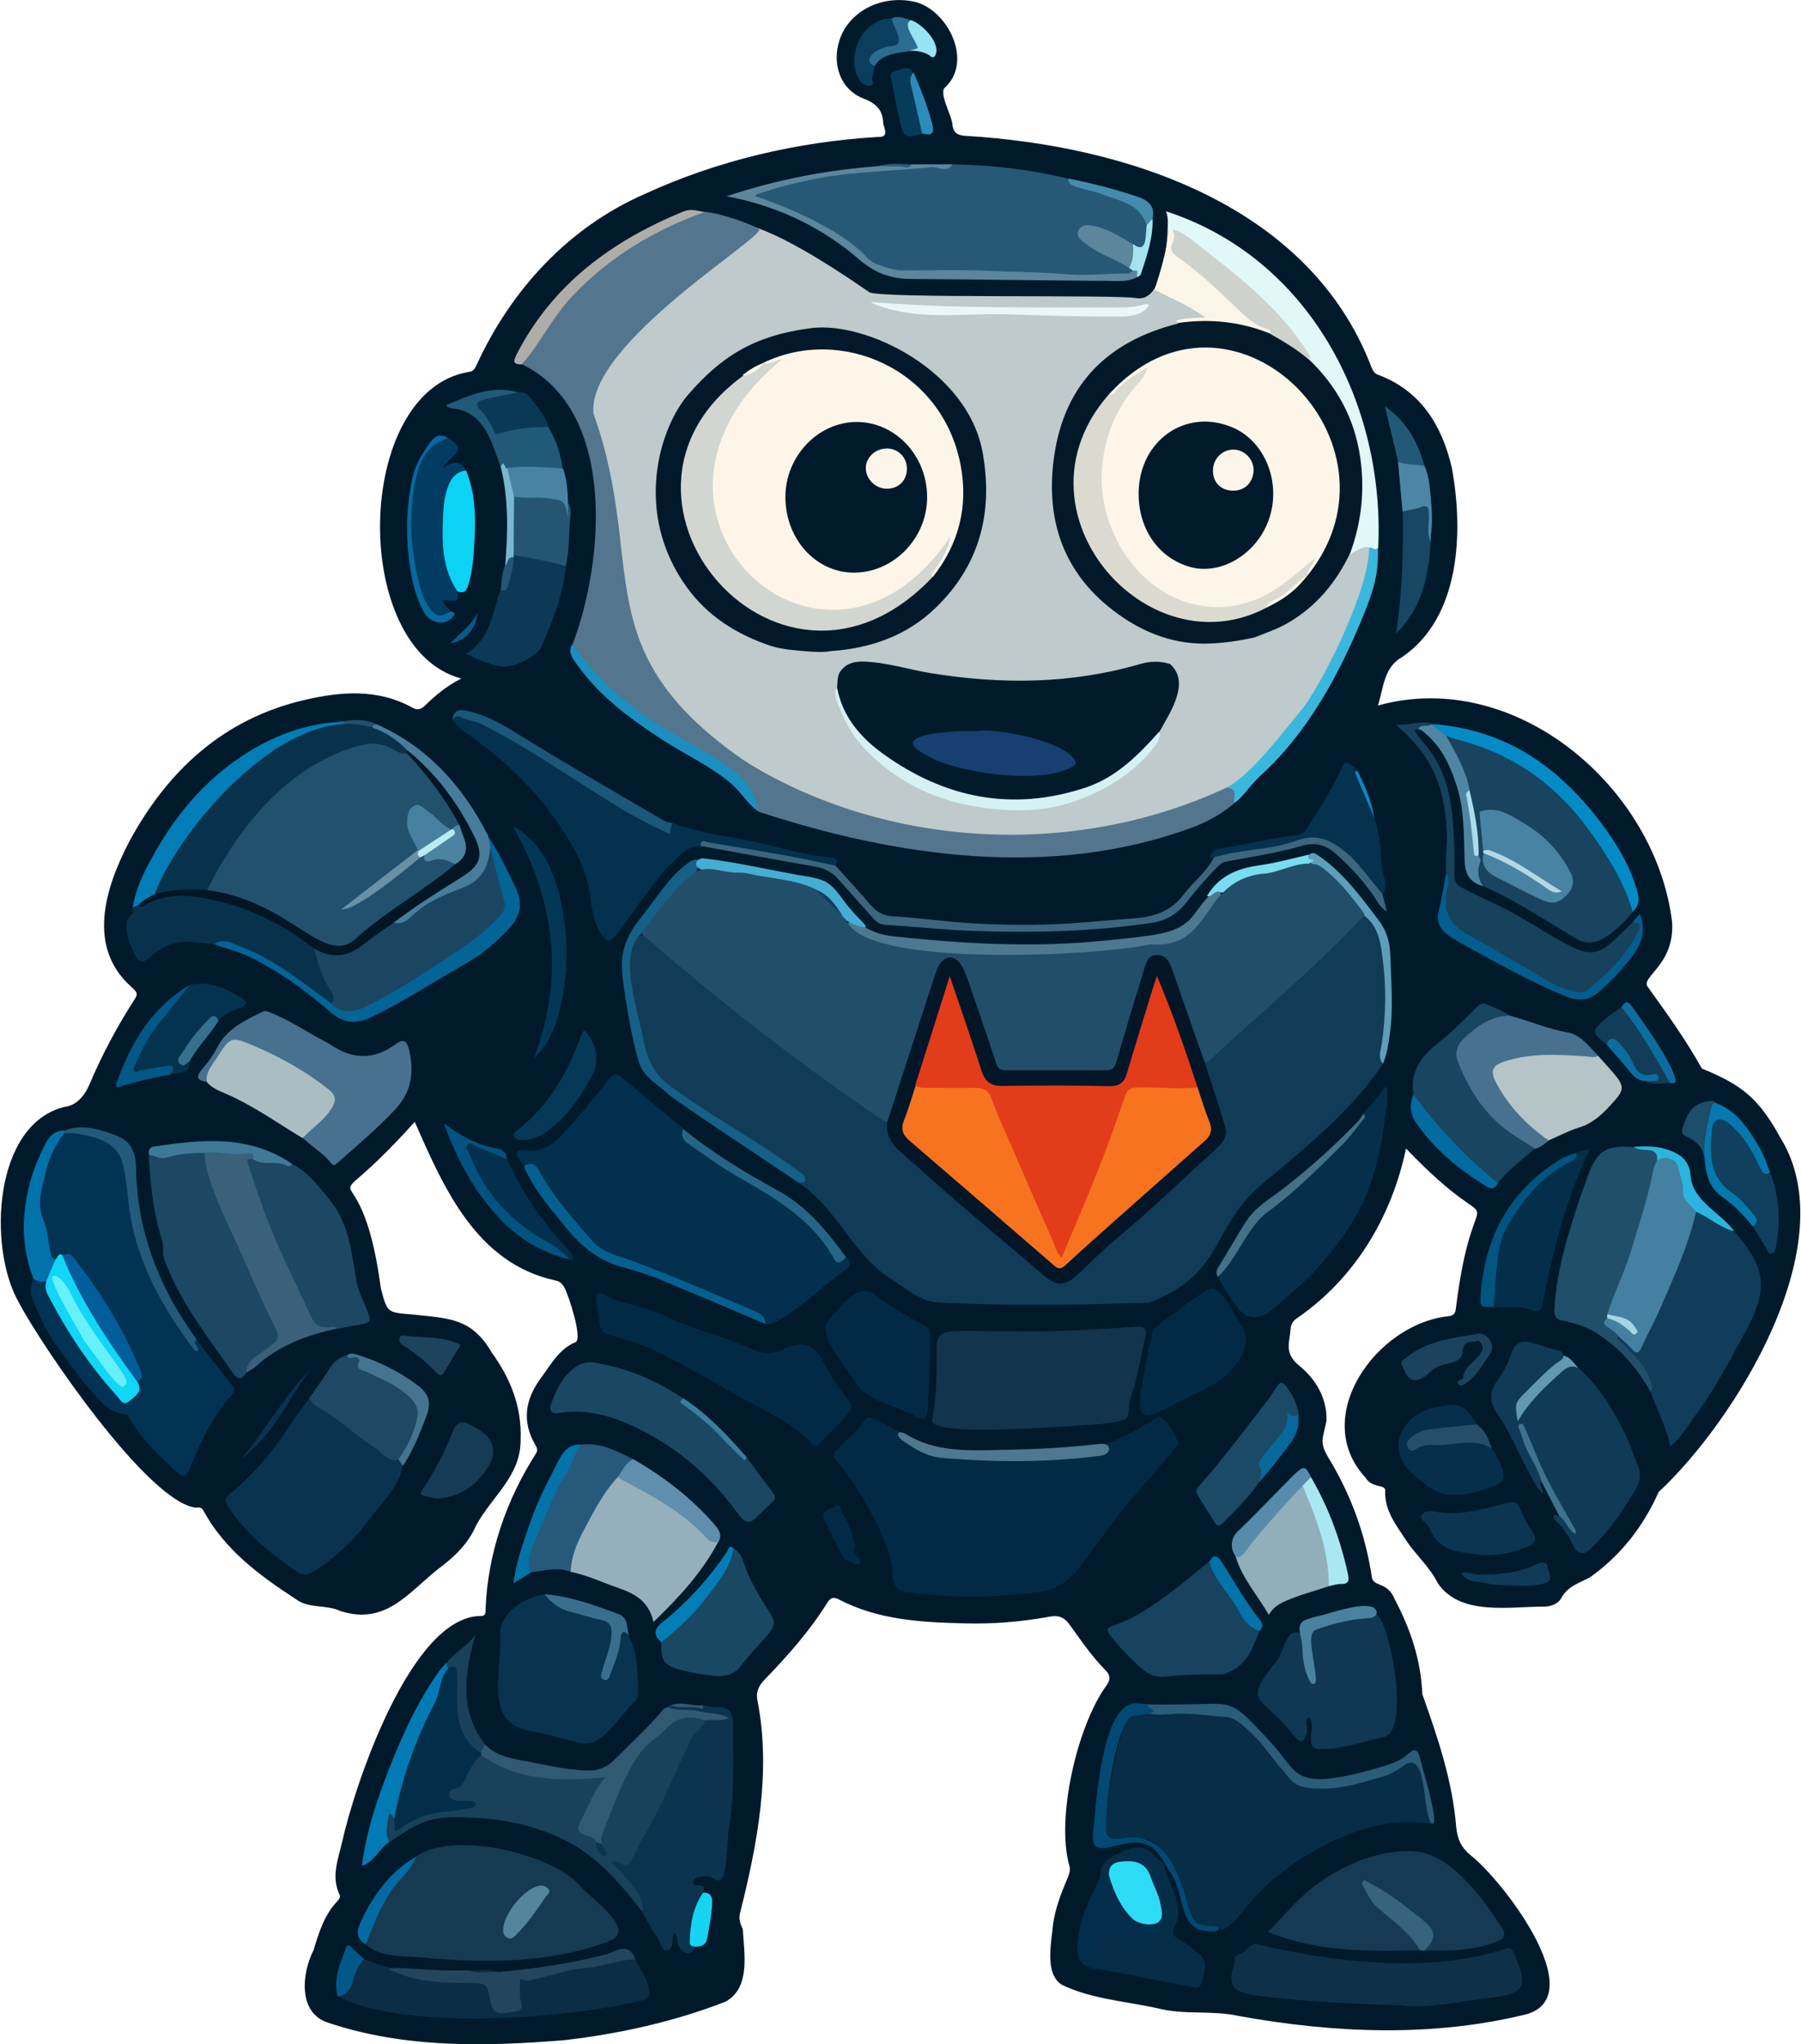 <?xml version="1.0" encoding="utf-8"?>
<!-- Generator: Adobe Illustrator 29.8.2, SVG Export Plug-In . SVG Version: 9.03 Build 0)  -->
<svg version="1.1" id="Layer_1" xmlns="http://www.w3.org/2000/svg" xmlns:xlink="http://www.w3.org/1999/xlink" x="0px" y="0px"
	 viewBox="0 0 828.5 940.3" style="enable-background:new 0 0 828.5 940.3;" xml:space="preserve">
<style type="text/css">
	.st0{fill:#011A2B;}
	.st1{fill:#BECACB;}
	.st2{fill:#113C58;}
	.st3{fill:#02304E;}
	.st4{fill:#032A44;}
	.st5{fill:#072D47;}
	.st6{fill:#275976;}
	.st7{fill:#023254;}
	.st8{fill:#173A53;}
	.st9{fill:#12344C;}
	.st10{fill:#0A334F;}
	.st11{fill:#103B56;}
	.st12{fill:#103D59;}
	.st13{fill:#083450;}
	.st14{fill:#03314E;}
	.st15{fill:#163A53;}
	.st16{fill:#1A415A;}
	.st17{fill:#0C344F;}
	.st18{fill:#1C4863;}
	.st19{fill:#062F4B;}
	.st20{fill:#18445F;}
	.st21{fill:#103852;}
	.st22{fill:#0E3149;}
	.st23{fill:#54758E;}
	.st24{fill:#204F6A;}
	.st25{fill:#95B0BC;}
	.st26{fill:#48718F;}
	.st27{fill:#1A4863;}
	.st28{fill:#0B2E46;}
	.st29{fill:#17435E;}
	.st30{fill:#17425C;}
	.st31{fill:#08324C;}
	.st32{fill:#3A6179;}
	.st33{fill:#18455F;}
	.st34{fill:#B5C4C7;}
	.st35{fill:#194863;}
	.st36{fill:#032F4B;}
	.st37{fill:#91AEBB;}
	.st38{fill:#A9BDC3;}
	.st39{fill:#E0F8F8;}
	.st40{fill:#0C3955;}
	.st41{fill:#1E4863;}
	.st42{fill:#26597A;}
	.st43{fill:#023C63;}
	.st44{fill:#1B4A66;}
	.st45{fill:#3C667D;}
	.st46{fill:#04324F;}
	.st47{fill:#305972;}
	.st48{fill:#036496;}
	.st49{fill:#10405D;}
	.st50{fill:#5B869C;}
	.st51{fill:#022E4C;}
	.st52{fill:#0C3551;}
	.st53{fill:#165F86;}
	.st54{fill:#04334F;}
	.st55{fill:#4D7990;}
	.st56{fill:#027DB6;}
	.st57{fill:#048BC5;}
	.st58{fill:#245674;}
	.st59{fill:#23465E;}
	.st60{fill:#FBF5E8;}
	.st61{fill:#163B55;}
	.st62{fill:#215979;}
	.st63{fill:#033756;}
	.st64{fill:#0AD3F5;}
	.st65{fill:#027AB3;}
	.st66{fill:#2B5C78;}
	.st67{fill:#024973;}
	.st68{fill:#235A79;}
	.st69{fill:#063958;}
	.st70{fill:#056090;}
	.st71{fill:#174763;}
	.st72{fill:#035D8E;}
	.st73{fill:#0273AA;}
	.st74{fill:#477D9A;}
	.st75{fill:#1B8FC0;}
	.st76{fill:#AEADA8;}
	.st77{fill:#1A5778;}
	.st78{fill:#3AB7DD;}
	.st79{fill:#5F8FAC;}
	.st80{fill:#1B435E;}
	.st81{fill:#4E788F;}
	.st82{fill:#E9F7F7;}
	.st83{fill:#123D58;}
	.st84{fill:#025380;}
	.st85{fill:#0A3956;}
	.st86{fill:#256688;}
	.st87{fill:#0578AE;}
	.st88{fill:#5D9FBA;}
	.st89{fill:#025481;}
	.st90{fill:#4883A3;}
	.st91{fill:#4E86A3;}
	.st92{fill:#A9E8F2;}
	.st93{fill:#0473A8;}
	.st94{fill:#036BA0;}
	.st95{fill:#44748E;}
	.st96{fill:#447088;}
	.st97{fill:#37637C;}
	.st98{fill:#3E7998;}
	.st99{fill:#0B3D5D;}
	.st100{fill:#588BAA;}
	.st101{fill:#025887;}
	.st102{fill:#396F8C;}
	.st103{fill:#45AED2;}
	.st104{fill:#4A819D;}
	.st105{fill:#047DB6;}
	.st106{fill:#4B86A6;}
	.st107{fill:#264E68;}
	.st108{fill:#073B5A;}
	.st109{fill:#1D435D;}
	.st110{fill:#2BB5DE;}
	.st111{fill:#103B58;}
	.st112{fill:#056A9E;}
	.st113{fill:#225977;}
	.st114{fill:#0373A9;}
	.st115{fill:#036BA2;}
	.st116{fill:#79DCEF;}
	.st117{fill:#1C4D69;}
	.st118{fill:#17D3F2;}
	.st119{fill:#05699B;}
	.st120{fill:#458BAE;}
	.st121{fill:#6299B1;}
	.st122{fill:#0C6EA0;}
	.st123{fill:#2B6C90;}
	.st124{fill:#025988;}
	.st125{fill:#3F728D;}
	.st126{fill:#79B7CF;}
	.st127{fill:#36708F;}
	.st128{fill:#97E3F2;}
	.st129{fill:#2A8DB9;}
	.st130{fill:#A5E3EF;}
	.st131{fill:#3C7C9C;}
	.st132{fill:#065B88;}
	.st133{fill:#0888BF;}
	.st134{fill:#22516E;}
	.st135{fill:#011B2B;}
	.st136{fill:#01192A;}
	.st137{fill:#011929;}
	.st138{fill:#D5F1F3;}
	.st139{fill:#214F6A;}
	.st140{fill:#021628;}
	.st141{fill:#11D6F5;}
	.st142{fill:#025E9A;}
	.st143{fill:#55859D;}
	.st144{fill:#4480A1;}
	.st145{fill:#022E4A;}
	.st146{fill:#4983A3;}
	.st147{fill:#B2D9E3;}
	.st148{fill:#A9DDEB;}
	.st149{fill:#A5D4E3;}
	.st150{fill:#1B4661;}
	.st151{fill:#021626;}
	.st152{fill:#CED2CD;}
	.st153{fill:#2EDBF6;}
	.st154{fill:#174071;}
	.st155{fill:#FCF5E8;}
	.st156{fill:#D1D6D1;}
	.st157{fill:#DADAD1;}
	.st158{fill:#F77320;}
	.st159{fill:#E23C1A;}
	.st160{fill:#66F0FA;}
	.st161{fill:#4C83A0;}
	.st162{fill:#4780A0;}
	.st163{fill:#6891A6;}
	.st164{fill:#B8EBF4;}
	.st165{fill:#FBF5E9;}
</style>
<g>
	<path class="st0" d="M144.2,897.1c2.5-8.1,4.9-16.2,10.9-22.5c0.7-0.8,1.7-1.9,1.1-3.1c-4-8.3-0.6-16.4,1.2-24.3
		c5.9-26.6,31.6-103.3,63.5-103.9c3,0.2,2.4-2.2,2.5-3.9c1.1-25,9.5-49.4,22.9-70.4c1.3-1.8,0.8-3-0.1-4.5
		c-6.3-10.8-4.5-21,2.6-30.6c4.6-6.2,8.3-13.4,16.1-16.6c3.1-1.8-3.4-21.8-5.3-25.1c-1-1.8-2.1-2.8-4-3.2
		c-36.2-7.8-51.3-42.1-64.8-73c-48.3,53.8-25.4,3-15.6,76.5c2.9,11.3,2.9,11.2,14.3,12.1c16.8,1.8,27.4,1.5,36.7,17.5
		c8.7,12.1,13.9,25,13.3,40.2c0.1,16.8-13.4,26.1-20.6,39.6c-3.6,8.4-10.3,14.6-17.6,20c-13.9,11.2-24.1,25.6-44.5,19.2
		c-6.7-3.2-14.8-1-20.8-5.6c-16.7-10.9-32.6-22.6-42.4-40.6c-0.8-1.6-2-1.6-3.3-1.4c-21.8-2-70.9-73.9-81.8-94.7
		C-5.7,573.7-3,516.8,29.9,509.1c5.6-0.7,9.3-5.6,11.3-10.4C47,485,54,471.9,62.1,459.4c1.8-2.8,0.1-3.6-1.4-5.2
		c-20.9-18.3-12.5-45.4-1.3-67c17.8-32.9,43.4-56.5,80.5-65.2c16.7-3.9,33.9-5.4,50,3.6c2.2,1.2,3.9,0.6,5.4-0.9
		c4.9-4.7,10-9.1,16.9-12.6c-51.3-13.5-49.4-132.1,3.3-141c2.6-0.2,3.1-2,4-3.8c15.9-34.3,42.1-62.7,76.9-78
		c33.7-15.5,70.4-24.1,107.4-26.3c4.8,0.2,3.5-2.9,2.5-6c-0.1-6.1-2.9-9.3-8.9-11.6c-10.6-4-14.9-15.6-11.2-27
		C390.4,5.7,404.4-2,419.1,0.5c15.8,2.2,29.1,26.9,15.8,39.6c-3.5,2.5,3.4,13.5,3.3,17.9c0.8,3.6,2.6,4.2,6.1,4.5
		c73.5,4.4,158,31.6,186.6,106.4c0.7,1.6,1.3,2.9,3.1,3.5c19.7,7.4,29.3,23.4,33.8,42.4c5.5,29.3,4.2,69.2-22.9,87.5
		c-8.3,4.6-8.5,14.3-11,22.2c63.3-17.5,127.8,37.7,135.3,99.6c1.3,20.2-15.2,25.3-11,30.1c8.7,12.1,17.4,24.2,24.7,37.3
		c18.6,7.6,26.2,13.8,36.1,31.8c30.2,48.6-20.8,130.3-56,163c-7,15.8-17.3,29-31.4,39.1c-5,2.8-10.5,4.1-13.5,9.9
		c-1.4,2.4-4.6,3.6-7.4,3.7c-16-0.1-39,4.5-49.3-10.8c-3.8-7.6-10.2-13-14.7-19.9c-4.5-6.9-9.8-13.5-9.5-22.5
		c0.4-3.3-5.9-0.9-9.1-6.2c-25.6-27.7,5-70.8,38.4-74.2c2.3-0.4,2.9-1.2,3.2-3.3c8.6-71,25-23.7-22.9-73.8
		c-6.6,31.5-23.6,59.8-50.1,78c-1.7,1.1-2.9,2.7-3,4.9c-0.3,5.9-3.3,11.1,3.9,16.9c7.2,5.8,13,14.7,12.6,25.4
		c-1.7,8.9-3.7,9.7,1.8,18.5c9.7,16.3,16.1,34,19,52.9c0.3,5.4,7.1,2.2,10.5,10.5c7.3,13.8,12.2,28.2,12.8,43.9
		c7.1,19.9,13.9,39.9,15.6,61.2c0.6,5.5,2.1,9,6.4,12.7c14,10.6,55.7,64.1,26.3,73.2c-43.3,10.8-89.1,8.8-132.7,0.9
		c-12.4-2.8-25.2-0.3-37.6-3.6c-14.6-3.2-30.4-4.2-43.9-10.8c-8-5.2-4.7-19.4-4-27.6c1-7.2,3.5-13.9,6.3-20.5c0.9-2.2,2-4.4,1.2-6.7
		c-6.2-21.9,3.7-64.4,17-82.7c1.9-2.5,2-4.8-0.3-7.1c-6.4-6.4-11.4-13.9-16.7-21.2c-2.4-3.3-5-4.2-8.9-3.5
		c-13.1,2.4-26.4,3.5-39.8,3.1c-19.7-0.5-39.3-1.6-57.3-11c-2.3-1.2-3.8-1-5.3,1.5c-8.1,12.9-18.1,24.3-28.7,35.2
		c-3.1,3.2-4.4,6.1-3.3,10.6c6.1,32.1-0.2,65.1-8,96.3c-1,3-0.1,5.5,1.1,8.1c0.6,11.2,3.7,26.8-7.9,33.3
		c-23.6,9.2-48.9,14.8-74,17.7c-36.4,3-74,3.8-109.1-8.1C136.9,925.7,138.9,907.5,144.2,897.1z"/>
	<path class="st1" d="M537.2,102c68.7,7.2,112.3,118.4,86.1,181.1c-39.2,93.8-102,117.5-210.9,95.5
		c-58.9-11.9-125.5-54.4-128.9-120.8c-1.2-24.2-4.7-48-13.2-70.9c-1.6-4.2-1.5-7.9-0.1-12.1c13.3-42.5,42.7-71,65.2-72.5
		c14-0.9,42.5,16.9,64.5,32.1c4.3,3,112.2,1,122.7,2.7C537.4,139.7,537.2,102,537.2,102z"/>
	<path class="st2" d="M636.2,489.3c-14.8,22.1-36.1,39-56.3,55.9c-23.6,20.8-16.5,40.3-51.2,54c-31.9,1-64.6,1.6-96.7-0.1
		c-8.7-0.3-15.6-6.8-22.8-11.3c-17.8-11.6-24.7-33.4-42.9-44.4c1.4-1.9,0.9-3.2-1-4.4c-13.9-9.1-27.2-19.1-41.5-27.7
		c-13.5-7.6-26.8-17.1-28.9-33.8c-0.4-12.7-12.7-39.1,0-47.4c5.2-0.2,7.7,4.2,11.1,6.8c13.1,10.1,25.3,21.5,38.6,31.3
		c14.5,10.7,28.4,22.3,43.1,32.8c6.8,5.4,15.7,8.5,21.3,15.2c0.2,7.6,5.3,12.3,10.5,16.7c20.4,17,40,35.1,60.6,51.9
		c6.7,5.4,9.5,5.5,15.8-0.6c20.6-19.6,43-37.2,63-57.5c8.6-9.9-4.8-25.6-5.2-37.3c3-6.3,9.3-9.3,14.1-13.8
		c18.4-17.6,36.9-35,55.8-52c11.7-11,15.2,21.5,15.2,28.5C639.2,464.6,638,476.9,636.2,489.3z"/>
	<path class="st3" d="M389.2,578.3c2.4,2,2.2,4-0.2,5.7c-10.3,7.2-19.1,16.4-30,22.8c-2.1,1.2-4.2,2.8-6.9,2.3
		c-4.9-5.8-12-7.6-18.6-10.3c-18-7.4-35.9-15-54.2-21.8c-6.9-2.6-10.6-8.5-15-13.6c-6.1-7-12.1-14.2-16.4-22.6
		c-1.5-2.9-4.1-3.7-6.7-4.6c-0.3-0.4-0.8-0.7-1-1.1c-0.8-1.7-3.3-3.1-2.2-5.1c0.9-1.7,3.4-0.8,5.1-0.7c6.5,0.5,11.4-3,15.3-7.2
		c7.5-8,14.6-16.3,21.1-25.1c2.8-3.8,4.6-3.1,7.3-0.8c9.1,7.7,18.3,15.3,27.4,22.9c2.5,7.5,9.5,10.3,15.3,14.2
		c11.5,7.8,24,14,35.5,21.9c7.5,5.1,12.6,12.6,17.7,20C384.4,577.8,386,579.7,389.2,578.3z"/>
	<path class="st4" d="M508.2,664.2c8.3-2.5,15.6-7.1,23-11.5c0.8-0.5,1.6-1.6,2.6-0.9c3.7,2.5,5.6,6.6,7.6,10.3
		c1.5,2.8-1.4,4.5-2.9,6.3c-5.6,6.8-11.3,13.5-17.1,20.1c-9,10.2-16.6,21.6-24.8,32.4c-5,6.6-10.9,10.4-18.8,11.4
		c-20.2,2.5-40.3,3-60.5,0c-4.3-0.6-6.2-2.3-6.5-7.3c-0.8-12-6.4-22.6-12.1-32.9c-4-7.3-8.8-14.1-14.1-20.5
		c-1.3-1.6-1.5-2.6-0.1-4.2c4.6-4.8,9.9-8.9,13.6-14.5c0.9-1.3,2.1-1.3,3.5-0.6c4.1,2.1,8.2,4.2,12.3,6.3c0,1.8,1.3,2.6,2.6,3.4
		c7.2,4.3,14.7,7.9,23.3,7.8c19.2-0.2,38.5,1.1,57.7-0.9c2.3-0.2,4.6-0.6,6.9-0.9C506.8,667.4,508.1,666.4,508.2,664.2z"/>
	<path class="st5" d="M658.2,838.9c-18.6-2.9-35.5,2.6-51.4,11.2c-12.1,6.5-23,14.8-32,25.4c-3.7,4.4-7.1,9.4-12.5,12.3
		c-1.8-1.9-4.1-0.9-6.1-1c-5.3-0.2-7.7-1.8-9-6.8c-1.5-5.8-3.6-11.4-5.6-17c-2.1-5.8-5.8-10.4-9.9-14.7c-3.3-3.4-7.7-2.4-11.8-2.3
		c-1.5,0.1-2.9,0.6-4.4,0.8c-4.1,0.5-6-0.8-6.4-4.9c-0.4-3.3-0.4-6.7,0-10c1.8-12.7,4.2-25.3,7.7-37.6c1.8-6.6,2.4-7,9.4-6.4
		c3.1,0.2,5.1-1.6,7.6-2.5c-1.3,0.4-2.2,0.2-2.3-1.4c6.7,0,13.4,0,20.1,0c0.3,1.6-1.3,2.2-2,3.9c3.8,0.7,7.6,0.6,11.3,0.4
		c4.7-0.2,8.7,1.3,12.5,4c5.8,4.3,11,9.1,14.8,15.3c2.5,4,6.7,6.5,9.2,10.5c0.8,1.2,2.3,1,3.6,1.3c14,2.9,26.9-2.1,39.9-6
		c2.4-0.7,4.1-2.8,5.9-4.5c3.1-2.8,5.5-2.4,6.6,1.6c1.8,6.6,5.2,13,4.2,20.2c-0.2,1.7,1.1,2.7,1.6,4.1
		C659.7,836.4,660.6,838.1,658.2,838.9z"/>
	<path class="st6" d="M438.1,75.6c18,0.3,35.7,2.3,53.2,6.6c11.4,7.9,33.4,5.2,37.2,22c1.1,22.2-17.3,0-27.7,1.1
		c-8.4,1.9,4,9.2,7.1,10.5c4.4,1.7,21.9,10.2,8.5,11.6c-32.2,0.7-64.4-2.8-96.5-1.2c-14.9,0.9-24.5-9.7-36-16.9
		c-8.9-8.6-20.9-11.7-32.2-16.2c-1.4-0.7-3.7-0.1-3.8-2.4c0.9-5.8,14.5-6.4,19.3-8.1C390.6,77.4,414.6,77,438.1,75.6z"/>
	<path class="st7" d="M90.4,616.3c5.6,7.2,11.2,14.3,16.7,21.5c1.1,1.5,0.5,2.6-0.6,3.9c-8.8,9.9-14.3,21.8-19.3,33.9
		c-1.3,3.2-2.8,4.4-5.7,1.7c-8.4-7.6-16.5-15.4-22.2-25.3c-0.3-0.5-0.3-1.3-1.1-1.4c-9.1-0.8-13.6-7.9-18.8-13.8
		c-4.8-5.5-8.7-11.7-13.2-17.5c-5.1-6.5-7.9-14.2-11.2-21.6c-1.3-2.9-1.1-6.5,0.6-9.7c1.1-1.8,2.1-4.2,4.5-3.9
		c2.3,0.3,2.5,2.7,2.7,4.7c-0.4,2.5,0,4.9,1.2,7.2c8.4,15.7,18.3,30.4,30,43.9c1.3,1.5,2.5,3.5,4.9,2.6c3.3-1.3,3.6-4.4,3.9-7.5
		c1.1-2.3,0.6-4.5-0.3-6.7C55,611.5,45.5,595.8,34,581.2c-1.3-1.6-2.7-2.9-4.9-3c-1.8-0.3-2.7,2.1-4.6,1.6c-2.2-0.5-2.5-2.1-2.9-4.1
		c-1.1-5.2-1.6-10.5-3.4-15.5c-0.5-1.4-0.8-2.9-0.8-4.4c0.1-11.7,3-22.5,9.3-32.4c0.6-1,1.4-1.9,2.5-2.4c10.7-2.8,19.4,1,26.4,8.8
		c3.5,3.9,3.8,9.2,4.1,14.1c1.7,25.1,10.4,47.5,25,67.7c1,1.3,2.3,2.6,2.7,4.2C88.1,619,89.4,616.1,90.4,616.3z"/>
	<path class="st8" d="M191.3,854c16.5-12,61.4-1.8,74.9,12.8c4.6,6,28.4,21,13.4,26.3c-27.1,10.1-56.8,9.9-85.3,7.3
		c-8.8-0.8-18.9,0.2-26-6C169.3,878.4,181.1,865.3,191.3,854z"/>
	<path class="st9" d="M466.7,612.3c15.9,0.5,38.1-0.8,56.7-2.1c3.1,0.1,4.4,1.1,3.6,4.2c-2.2,9.5-3.7,19.2-6.8,28.4
		c-2.7,10.3,3,9.9-14,12.3c-8.6,0.2-79.6,6.7-77.3-2C436.4,606.3,416.4,612.6,466.7,612.3z"/>
	<path class="st10" d="M185.3,674.2c-2.1,10.3-9.9,17.1-15.7,25c-6.7,9.2-15.1,17.1-24.9,23.4c-2.8,1.8-5.1,2.2-7.7,0.5
		c-12.3-8.3-23.8-17.5-32-30.1c-1.8-2.7-1.6-3.9,0.9-6c11.7-9.4,20.9-21.1,29.1-33.7c2.2-3.5,4.8-6.7,7.3-10.1
		c4.3,2.1,8.5,4.5,12.2,7.5c7.2,5.9,15.1,10.8,22.3,16.6c2,1.6,4.1,2.8,6.6,3.3C184.8,671.4,184.9,672.8,185.3,674.2z"/>
	<path class="st11" d="M726.2,629.3c9.7,8.6,16.2,19.6,21.8,31.1c2,4,3.1,8.4,5,12.5c2,4.3,1.9,8-0.6,12.2
		c-5.7,9.6-12,18.7-19.9,26.6c-4,4-6.8,3.6-9.1-1.4c-1.9-4.1-4.4-7.7-7.7-10.8c-0.6-0.6-1.7-1.5-0.7-2.5c0.3-0.3,1.5,0.2,2.3,0.4
		c3.4,0.1,3.9,3.2,6.1,6.1c-9.4-14.6-16.2-29.3-22.7-44.9c2.2,6.6,5.3,12.1,7.8,17.8c0.7,1.6,2,3.2,0.6,5.1
		c-1.7,1.9,1.3,3.2,0.5,5.6c-3.4-3.6-5.1-7.8-7.2-11.7c-4.4-8-7.7-16.6-12.9-24c-4.2-6-4.9-10.6-0.6-16.5c2.6-3.6,4.9-7.7,6.2-11.9
		c1.5-5.2,4.7-6.6,9.2-5.5c4.5,1.1,8.7,3,13.3,3.8c0.7,0.1,1.2,1.5,1.8,2.3c1.3,2.6-1,3.6-2.4,4.7c-5.4,4.2-10.2,9-15,13.9
		c-2.2,2.2-3.8,4.7-3,7.8c5.2-8,12-14.9,19.7-20.8C721,627.4,723.7,626.9,726.2,629.3z"/>
	<path class="st12" d="M797.7,566.3c6.7,7.9,13.4,16.2,12.2,27.2c-0.8,7.3-4.3,14.3-7.9,20.8c-7,13-14,26-22.9,37.9
		c-3.2,4.3-5.8,9.2-10.7,13c-1.9-9.1-6.2-16.8-9.1-25c-0.9-6.7-4.9-11.7-9.3-16.5c-1.9-2.1-4.1-3.8-5.8-6.1
		c-0.9-1.2-2.6-2.7,0.2-3.8c2.4,0.2,3.8,1.9,5.3,3.5c2.5,2.7,3.9,1.9,5.5-1.1c4.6-8.9,8.4-18.1,12.4-27.3
		c4.1-9.3,7.5-18.8,10.4-28.6c0.4-1.3,0.8-2.5,2-3.3c4.9,0.6,8.8,3.3,12.7,6C794.4,564.2,795.9,565.5,797.7,566.3z"/>
	<path class="st13" d="M230,750.9c0.5-8.5,10-15.9,20.4-17.5c0.7,0.5,1.8,0.1,2.3,0.6c5.8,6.4,14.1,6.8,21.7,9
		c14.7,2.4,5.9,16.6,4.7,26.1c3.6-4.5,4.1-19.6,7.7-19.8c6.7,6.8,6.5,20.6,6.8,29.9c0,2.7-2.6,4.2-4.1,6
		c-20.6,24.9-15.9,16-46.2,10.9C221.7,791.9,231.6,766.9,230,750.9z"/>
	<path class="st14" d="M322.4,389.3c-4-0.3-6.8,1.5-9.7,4.1c-11.7,10.6-19.5,24.3-29.2,36.4c-3.3,4.1-4.3,3.9-7.2-0.6
		c-3-4.8-3.9-10.2-4.6-15.6c-1.6-14-8.3-25.6-16.3-36.8c-11.5-16.2-25.8-29.3-42.1-40.4c-1.9-1.3-3.7-2.9-4.9-4.9
		c-0.1-2.5,1.6-3.2,3.5-2.8c2.9,0.6,5.9,0.8,8.6,2.2c16.9,8.6,32.9,18.7,48.8,29.1c10.8,7.1,21.9,13.9,33.5,19.6
		c2.5,1.2,4.7,1.7,6.4-1.1c12,4.6,24.8,6,37.2,8.6c12,2.4,23.7,6.4,36,7.4c2.4,0.2,3.3,1.4,2,3.7c-5,1.4-9.8-0.8-14.5-1.7
		c-14.1-2.6-28.2-5.1-42.3-7.6C325.8,388.5,324,387.9,322.4,389.3z"/>
	<path class="st15" d="M653.3,897.1c-23.5,0.4-47,1-70-8.5c-0.1-0.2,0.8-0.7,1.3-1.2c7.3-7.8,14.3-16.1,23.3-22.2
		c11.5-7.8,24.3-13.1,38.3-13.8c12.5-0.7,21.6,6.7,29.6,15.2c5.6,5.9,10.1,12.7,14.7,19.4c2.3,3.5,2.1,5.5-2,7.1
		c-10.8,4.3-22,4.3-33.3,4c-0.6-0.8-0.4-1.5,0.1-2.3c3.3-4.6,3.3-6.3-1.3-10.2c-7.6-6.4-15.4-12.8-24.5-17c1.3,4,3.2,7.4,6.1,9.5
		c4.6,3.3,8.5,7.5,12.8,11.1C651,890.5,653.1,893.4,653.3,897.1z"/>
	<path class="st16" d="M295.3,879.2c-10.7-13.9-22-27-38.6-34.3c-11.8-5.2-24.2-8-37-8.7c-8.2-0.4-16.4-1.1-24.4,1.8
		c-5.9,2.1-10.7,5.9-15.9,9.1c-3.3-3-4-9.4-1.3-12.7c2.2-2.8,3.1-0.5,4.1,1.2c0.5,1,0.4,2.3,1,3.6c9.6-6.2,20.3-8,32.5-8.8
		c-3-1.2-5.1-0.6-7-1.4c-3.6-1.4-4.5-4.9-1.2-6.8c4.3-2.4,6.1-6.4,8.3-10.2c1.3-2.3,2.7-4.6,5.6-5.4c0.9-0.1,1.7,0,2.4,0.6
		c8.7,7,19.3,7.6,29.6,9c7.2,1,14.5,1.7,21.7-0.3c1.4-0.4,3.2-1.1,4.1,0.5c0.8,1.4-0.4,2.9-1.3,4c-3.8,4.9-6.1,10.7-8.7,16.2
		c-1.5,3.1-1.5,5.3,2.2,6.6c1.6,0.6,2.9,1.6,3.7,3.1c0.6,1.3,0.6,2.7,1.2,4c0.1-0.8-0.4-1.5-0.5-2.3c-1.4-3.9,0.8-7.2,2-10.5
		c4-11,8-22.1,15-31.7c4.7-6.4,10.9-11.2,17.3-15.4c4.3-2.8,9.7-3.3,14.4,0.3c0.8,1.6,0.3,3-0.8,4.1c-6.3,6.4-8.7,14.9-12.3,22.6
		c-6,13-12.8,25.5-19.5,38.1c-2.6,4.9-5.4,5.1-8.1,1.9c2.6,1.9,5.3,5.6,8.3,9.1c2.3,2.6,3.6,5.6,4.5,8.8
		C297.2,877,298,878.9,295.3,879.2z"/>
	<path class="st17" d="M295.3,879.2c1.2-4.7-1.3-8.1-4-11.4c-3.2-3.8-6-7.9-9.8-10.8c0.5-1.5,1.2-1,1.7-0.8c6,2.7,5.9,2.6,8.7-3.3
		c4.1-8.7,9.4-16.6,13.3-25.4c4-9.1,8.5-18,12.4-27.1c1.6-3.6,5.8-5.1,6.6-9.1c1.3-1.7,3.2-1.4,4.3-1.5c-5.5-0.7-11.7-1.8-17.9-2.2
		c-1.4-0.1-3.6,0.1-3.4-2.5c0.4-0.3,0.8-0.5,1.2-0.8c4.9-0.2,9.8,1.1,14.7,0c1.8,0.3,3.6,0.8,5.4,0.8c6.5,0,8.7,1.7,8.7,8.4
		c0,15.6,0.7,31.1-1.7,46.6c-1.1,6.6-0.8,13.5-2.1,20.2c-0.6,3.3-1.4,6.5-6,3.3c-1.3-0.9-3.6-0.4-5.4-0.3c-1.6,0.1-3.1,1-3.1,2.7
		c0,1.6,1.8,1.1,2.8,1.2c2.9,0.1,2.2,1.8,1.7,3.4c-0.7,5.1-3,9.7-3.9,14.7c-0.6,3.5-0.8,6.9,0.9,10.1c-2.7,4.2-5.6,4-8.2-0.4
		c-1.1-1.9-0.1-4.3-1.9-5.9c-0.3,0.2-0.7,0.3-0.8,0.5c-0.4,2.7,0.5,6.9-2.4,7.4c-2.8,0.6-3.3-3.9-4.8-6
		C299.7,887.4,297.6,883.2,295.3,879.2z"/>
	<path class="st18" d="M113.3,631.4c-1.8,3.3-3.9,3.4-6,0.4c-11.7-16.9-24.6-33-31.8-52.7c-1.1-2.9,0-5.6-0.9-8.4
		c-4.2-12.8-5.4-26.1-6.2-39.5c8.5,0,16.8-3.2,25.4-1.6c2.9,3.5,2.9,8,4,12.1c2.7,9.2,6.6,17.8,10.7,26.3
		c7,14.4,12.8,29.3,20.1,43.5c1.9,3.7,0.7,6.3-2.5,8.5C121.5,623.2,116.6,626.3,113.3,631.4z"/>
	<path class="st19" d="M627.2,512.4c3.3-4.1,6.7-8.2,10.6-13c1.2,5.8-0.2,10.9-0.8,15.6c-2,15.3-5.3,30.4-13.1,44
		c-8.4,14.5-19.1,27.1-32.1,37.7c-2.7,2.2-5.1,4.7-7.9,6.8c-4.9,3.7-10.9,3-14.6-2c-3.4-4.5-6.5-9.2-8.9-14.4
		c0.2-4.6,4.6-6.5,6.5-10.1c5.8-11.6,14.9-20.3,25.1-28.6c12.3-10,24.1-21,34.2-33.4C626.7,514.2,627.2,513.4,627.2,512.4z"/>
	<path class="st20" d="M751.2,419.3c-3.3,4.4-7.4,8.1-11.9,11.3c-4.7,3.3-9.8,3.9-14.9,0.8c-13.9-8.4-27.4-17.4-42.3-23.9
		c-2.9-2.2-4.1-5-3.3-8.7c0.5-2.2,0.1-4.3,0-6.4c0-9.5-1.9-18.8-4-28c-1.4-6.4-3.8-12.5-7.1-18.3c-1.3-2.4-3.1-4.7-2.7-7.7
		c1.4-1.3,2.8-0.5,4.2-0.2c24.8,6.4,45.2,19.4,60.9,39.9c8.3,10.9,15.5,22.4,20.7,35C751.6,415.2,752.1,417.2,751.2,419.3z"/>
	<path class="st4" d="M274.2,597.8c-0.4-3.8,1.9-3.5,4-2.3c8.9,4.8,19.3,5.7,28.2,10c13.4,6.4,27.8,9.6,41.3,15.8
		c4.3,2,9.7,0.9,13.8-1.1c7-3.4,12.8-2.1,16.5,5c3.4,6.6,7.4,12.8,12.1,18.6c1.8,2.2,2,3.9,0,6.4c-3.9,5-8.8,9.1-13,13.7
		c-1.3,1.4-2.5,1.4-3.8,0c-7.1-8.1-16.7-12.5-25.8-17.5c-15.4-8.4-30.3-17.4-46.1-25.1c-6.8-3.3-14-5.2-21.1-7.3
		c-3.1-0.9-4.1-2.5-4.5-5.4C275.4,605,274.8,601.4,274.2,597.8z"/>
	<path class="st21" d="M633.2,742.5c5.8,2.8,16,53.2,3.5,56.4c-9.9,2.2-20,6-30.3,5.6c-6.8-0.8-0.5-11-4.3-14.6
		c-2.7,0.6,0.5,6.1-1.6,8.8c-1.9,4.9-4.4,0.2-6.4-1.7c-13.9-17.5-22.9-12.9-7.1-32.6c3.4-4.1,4.1-12.9,8.8-13.5
		c6.6-0.8,3.9,9.9,5.1,15.2c0.1,1.3,0.3,5,2.3,3.9c1-5.5-1.6-11.5-1-17.2C603.9,743.3,624.9,743.8,633.2,742.5z"/>
	<path class="st22" d="M567.7,904.4c0.5-1.9-0.5-4.8,2.3-5.5c3.9-0.9,5.1-6.3,9.7-4.3c34.7,8.2,77.4,13,111.6,2.2
		c2.3-1.1,3.9-1.4,5.3,1.9c6.5,15.3,5.3,18.3-11.8,20.3c-14.3,1.7-28.5,5.1-40,3.4c-27.6-0.6-66.8-3.3-74.1-6.2
		C563.4,913.2,567.7,904.4,567.7,904.4z"/>
	<path class="st23" d="M565.5,361.7c-69.7,33.2-156.6,29.1-222.3-11.2c0,0,0,0,0,0c-75-51.7-45.1-90-70.2-160.3
		c-3.1-32.5,80.9-82.2,76.1-84.9c-5.6-3.2-21.2-8.4-27.9-8c-8.9,0.6-17.1,6.9-31.9,16.2c-21.7,11.9-37.7,33.1-49.1,54.1
		c43.5,21.2,37.8,90.4,23.2,128.8c9,22.4,51.4,47.9,73,57.2c4.9,6.2,9.1,12.8,12.7,19.8c63.6,20.9,134.6,31,198.9,7.4
		c9.7-3.5,18.5-9.1,25.1-16.5C579.7,356.9,565.5,361.7,565.5,361.7z"/>
	<path class="st24" d="M744.3,614.2c-0.9,2.6,1.7,3.2,2.8,4.4c4.8,5.2,10.3,9.7,12.2,17c0.4,1.6,1.5,3,0,4.6
		c-6.1-10.9-14-20-24.5-26.8c-4.8-3.1-10.2-4.8-15.7-5.9c-3.2-0.6-4.2-1.9-4-4.9c0.6-13.7,3.9-26.8,7.9-39.7
		c2.2-7.3,4.7-14.5,7.3-21.6c4.4-12.1,8.3-14.6,21.2-13.7c2.4,0.7,4.8,0.6,7.2,0.7c4,0.2,5.1,2.2,4.6,5.7
		c-3.7,16.6-8.5,32.8-14,48.9c-2.5,7.2-5.8,14.1-8.5,21.3c-0.2,0.7-0.4,1.4-0.6,2.1c-1,1.8-0.1,2.9,1.4,4
		C743.1,611,744.7,612,744.3,614.2z"/>
	<path class="st25" d="M330.3,709.4c-7.4,13.9-17.8,25.2-29.7,36.7c-2.1-9.8-8.9-13.2-16.5-15.8c-7.2-2.5-14-5.8-21.6-7.3
		c-1.6-1.2-1.3-2.9-0.9-4.5c3.6-14.4,11.5-26.6,20-38.4c0.5-0.7,1.3-1.1,2.1-1.3c0.8-0.1,1.7,0,2.4,0.4
		c12.9,6.8,26.1,13.2,36.4,23.9C324.9,705.6,328.1,706.9,330.3,709.4z"/>
	<path class="st26" d="M95.1,497.6c-4.5-0.6-5.2-2.2-2.1-5.8c2.6-3,5-6.3,6.8-9.8c4.5-8.8,12.8-12.6,21-16.6c1.5-0.8,2.3,0,3.6,0.4
		c9.5,3.7,17.8,9.6,26.8,14.2c0.4,0.2,0.9,0.5,1.3,0.8c10,6.7,19.9,6.6,29.5-0.5c4-2.9,5.3-1.1,6.2,2.7c2.4,10.2,1.1,19.4-6.4,27.3
		c-8.3,8.9-17.6,16.7-26.7,24.7c-1,0.9-1.8,1.4-2.8,0c-3.6-4.6-8.9-7.5-13-11.6c-0.8-2.4,1.3-3.1,2.5-4.3c3.1-3,6.4-5.8,8.9-9.3
		c2.2-3,2.1-5.5-1.1-8.1c-11.8-9.8-25.5-16-39.2-22.2c-2.8-1.3-4.3,0.5-5.8,2.4C101,486.9,97.9,492.1,95.1,497.6z"/>
	<path class="st27" d="M343.4,670.2c4,5.5,8,11,12.1,16.4c1.4,1.9,1.3,3.1-0.5,4.6c-2.5,2.2-4.8,4.6-7.2,6.9c-3.2,3-5.2,2.3-7.9-1.3
		c-12-16.7-27.1-30.1-45.5-39.3c-11.8-5.9-24.2-9.9-37.8-7.5c-3.3,0.6-3.9-1.9-3.1-4.1c2.4-7,5.7-13.6,12.2-17.7
		c4.5-2.8,9.5-1.2,14.4-0.1c12.4,2.8,23.7,8.2,34.3,15.2c-0.1,1.4,0.8,2.1,1.8,2.8c8.9,6.1,16.3,13.9,23.7,21.7
		C340.8,668.8,341.6,670.2,343.4,670.2z"/>
	<path class="st28" d="M167.5,901.2c15.8,6,32.3,9.7,49.4,9.3c14.6-2.2,5.5,14,16.2,13.6c11.2-0.3-1.9-16.2,10.6-15.1
		c13-3.3,26.3-5.6,39.5-8.1c3.1-0.7,6.1-1.9,9.1,0.3c1.8,4.7,11.4,16.5,3.2,18.9c-34.5,8.4-109.1,14.3-140.2-1.9
		C162.1,914.4,160.3,903.5,167.5,901.2z"/>
	<path class="st18" d="M134.2,535.4c7.9,3.9,12.8,10.8,18.1,17.4c8.8,11,9.4,24.5,11.9,37.4c0.9,4.5,3.1,8.4,4.7,12.5
		c2,5.3,1.6,5.8-4,6.7c-3.3,0.5-6.5,1.2-9.7,1.8c-0.4-0.2-0.9-0.4-1.4-0.4c-8.9,1.1-9,1.1-12.9-6.8c-9-18-17.3-36.3-24-55.3
		c-1.4-4.1-2.4-8.3-3.8-12.4c-0.9-2.5-0.9-4.8,2.9-4.5C121.8,534.2,128.5,532.5,134.2,535.4z"/>
	<path class="st29" d="M579.3,750.3c-2.9,7.6-5.7,15.3-14,18.9c-1.2,0.5-2.5,1-3.8,1c-8.3,0-16.6,0-24.9,1
		c-4.5,0.6-8.2-0.9-11.4-3.7c-5.4-4.7-10.3-9.9-14.7-15.6c-2.5-3.2,0.6-3.8,2.3-4.4c9.3-3.1,17.1-8.7,24.9-14.4
		c6.4-4.7,12.4-9.9,18.6-14.9c4.9,6.3,9,13.1,13.1,19.8C572.2,742.7,575.7,746.4,579.3,750.3z"/>
	<path class="st4" d="M428.1,619.2c-0.7,10.7-0.7,19.8-1.4,29.2c-0.3,3.8-1.1,5.3-5.2,3.2c-9.2-5.5-21.9-6.2-28.1-15.7
		c-3.3-6.6-16.9-20.9-12.9-27.7c4.5-5.1,12.6-17.1,20.3-13.7c7.8,5.9,16.1,10.9,24.8,15.3C430,611.9,426.6,617.1,428.1,619.2z"/>
	<path class="st30" d="M665.3,401.6c-0.6-6.9,0.7-13.8,0.2-20.8c-1.5-20.6-7.1-33.4-23.4-47.5c6.4,0.6,11.6-2.3,17.2-0.2
		c-0.1,0.4-0.4,0.8-0.8,1.1c-1.8,1.7-4.3,0.2-6.2,1.1c-2.2,0.2-1.3,1.3-0.6,2.3c2.3,3,4.9,5.9,7,9c6.3,9.3,8.7,19.8,9.6,31
		c0.7,8.5,1,16.9,0.8,25.4c-0.1,3.5,2.2,4.7,4.5,5.9c8.2,4.3,16.9,7.8,25,12.5c8.2,4.7,16.1,10,24.6,14.2c7.2,3.6,12.1,3.4,18.1-2
		c3.3-3,6.5-6.2,9.8-9.3c2-1.1,3.7-1.7,3.7,1.8c0,1.5,0,2.9-0.7,4.3c-5.3,10.7-13.7,18.7-22.9,25.9c-2.4,1.9-5.3,1.6-8.1,1
		c-5.8-1.2-11.1-3.7-16-6.8c-11.4-7.4-23.5-13.8-35-20.9c-7.6-4.7-9.3-10.3-7.5-19.1C665.2,407.4,665.9,404.6,665.3,401.6z"/>
	<path class="st31" d="M98.5,434.3c-3.1-0.3-6.2-0.6-9.3-0.9c-7.8-1-14.4,1.5-20,6.7c-3.5,3.3-5.5,2.6-7.5-1.6
		c-1.7-3.6-3.3-7.2-3.4-11.2c-0.1-2.6-0.1-5.1,2.3-6.7c1.6-1,0.5-2.1,0.5-3.2c0.8-0.6,1.3-1.6,2.4-1.9c6.3-2,12.3-4.9,19.2-4.7
		c18.4,0.5,35.2,6.3,50.5,16.2c4,2.6,8.6,4.5,11.6,8.5c3.4,6.4,4.7,13.6,8.6,19.8c1.4,2.1,2.1,4.6-0.6,6.5c-2.8,0.4-4.6-1.6-6.5-3.1
		c-10.4-7.9-20.9-15.7-33-20.9C108.6,435.7,103.8,433.9,98.5,434.3z"/>
	<path class="st32" d="M116.4,533.2c-1.6-0.1-3.3-0.8-2.3,2.2c3.9,12.1,8,24.1,13.1,35.9c5.1,11.7,10.8,23.1,16.1,34.7
		c1.8,4,4.3,4.5,7.6,4.6c1.4,0.1,2.9-0.9,4.2,0.5c-14.1,3-27.2,7.9-38,17.9c-1.1,1-2.5,1.5-3.8,2.3c0-5.3,4.6-7.4,7.9-9.8
		c8.3-6.1,8.1-5.6,3.3-15.1c-4.9-9.7-9.1-19.9-13.5-29.8c-3.9-8.6-8.1-17-11.5-25.8c-2.6-6.6-5.2-13.3-5.3-20.5
		c1.1-1.5,2.8-1.6,4.5-1.7c5.1-0.4,10.2,0.8,15.4,0.6C116.3,529.2,118.6,530.2,116.4,533.2z"/>
	<path class="st33" d="M650.2,503.4c-1.8-11,4.1-18,12.1-24.3c6-4.7,11.4-10.2,16.7-15.6c1.9-1.9,3.3-2.4,5.6-1.3
		c3.2,1.6,6.8,2.6,9.7,4.9c-4.2,2.5-9.2,3.5-13.3,6.3c-2,1.4-4.1,2.7-5.9,4.5c-3.3,3.5-4.1,7.3-2.3,11.9
		c5.9,14.7,15.3,26.3,29.1,34.3c1.7,1,4.3,1.4,4.2,4.2c-5.9,5.1-12.2,9.8-17.1,15.9c-3.4,0.1-5.4-2.5-7.4-4.5
		c-10.6-9.9-21.3-19.8-29.6-31.9C651.2,506.5,650.1,505.2,650.2,503.4z"/>
	<path class="st34" d="M735.1,485.6c2.7,3,5.4,5.9,7.9,8.9c4,4.9,4.1,6.8-0.1,11.6c-4.6,5.2-9.3,10.3-16.4,12.5
		c-4.9,1.5-9.5,4-14.2,6c-5.6-0.6-8.9-4.9-12.6-8.3c-5.2-4.9-9.4-10.7-12.7-17.1c-3.2-6.1-1.6-10.1,4.8-12.6
		c3.1-1.2,6.4-2.1,9.7-2.3C712.7,483.7,724,482.4,735.1,485.6z"/>
	<path class="st35" d="M337.5,712.2c3.2,2,4.1,5,5.3,8.5c2.5,6.9,6.4,13.4,10.4,19.6c3.4,5.3,4,6.7-0.1,11.7c-3.9,4.7-8.4,9-12,13.9
		c-4.8,6.5-11.1,5.2-17.5,4.3c-3.3-0.5-6.5-1.1-9.7-1.9c-8.6-2.3-9.8-4-9.7-12.9c-0.7-2.1,1-3,2.2-4c13-10.4,23.5-22.8,30-38.3
		C336.6,712.6,337.1,712.4,337.5,712.2z"/>
	<path class="st36" d="M725.2,530.3c0.2-0.2,0.5-0.5,0.8-0.6c1.4-0.4,2.9-0.7,5.1-1.1c-2.4,5.7-4.7,10.8-6.7,16.1
		c-6.7,17.6-11,35.8-14.6,54.1c-0.7,3.8-1.8,5.2-5.8,3.7c-5.4-2.1-11.2-0.9-16.8-1.3c-1.3-1.3-1.4-3-1.2-4.7
		c1.1-10,1.6-20.1,4.8-29.9c1.6-4.9,4.6-8.8,7.6-12.7c6.8-8.6,14-16.9,24.4-21.4C723.7,532.1,724.5,531.2,725.2,530.3z"/>
	<path class="st37" d="M611.3,729.6c-6.7,2.3-13.6,4-20.1,6.9c-2.9,1.3-5.6,2.9-7.5,6.3c-5.4-9.3-12.5-17.1-15.4-27.3
		c8.6-9.8,16.4-20.2,25.8-29.3c1.6-1.6,3.1-4.3,6.2-2.5c7.4,12.6,10.8,26.5,12.6,40.8C613,726.3,612.5,728.1,611.3,729.6z"/>
	<path class="st38" d="M95.1,497.6c-0.5-4.6,2.6-7.8,4.7-11.1c6.4-10,6.5-9.9,17.8-5.1c12.1,5.2,23.4,11.6,33.7,19.8
		c3.1,2.5,3.5,4.7,1.6,8c-3.4,5.9-9.2,9.5-13.7,14.3c-11.2-6.7-21.8-14.3-33.7-19.7C101.9,502.1,97.8,501,95.1,497.6z"/>
	<path class="st39" d="M620.7,255.3c-3.5,2.6,0.8-6.8,1.4-9.6c4.4-18.6,4.1-36.8-3.6-54.6c-3.6-9.6-10.8-16.6-16.8-24.5
		c-12.9-26.8-40.2-43.4-62.5-61.1c-0.5,0.7-0.2,2.1-1.7,1.9c-0.4-3.3,0.2-6.6-1.1-10.2c66.1,21.5,100.8,88.7,97.6,155
		c0,0-3.2,4.8-2.9,2.6C631.9,248.1,622.7,253.8,620.7,255.3z"/>
	<path class="st26" d="M735.1,485.6c-1.7,1.2-3.5,0.4-5.3,0.3c-12.6-0.8-25.3-1.7-37.6,2.3c-5.7,1.9-6.8,4.4-4,9.7
		c5.7,11,14.2,19.6,24.2,26.7c-1.8,1.6-3.7,3.1-6.2,3.8c-4.2-2.7-8.5-5.2-12.5-8.1c-11.1-8.1-18-19.3-23-31.8
		c-1.7-4.2-0.3-8,2.8-10.9c5.8-5.6,12.3-10.1,20.8-10.5c9,2.4,17.6,6.2,26.9,7.8C726.9,475.9,731,481.2,735.1,485.6z"/>
	<path class="st40" d="M260.3,260.4c-1.2,13.1-6,25.1-11.2,36.9c-2.3,5.2-13.8,10.4-19.4,9.1c-5.2-1.2-10.1-3.1-15.3-5.6
		c10.5-6.4,12-17.2,15-27.3c0.2-0.8,0.7-1.5,1-2.2c4.1-4.4,3.2-10.4,5.2-15.5c0.2-0.5,0.6-0.8,1-1.1
		C244.8,255,253.1,255.4,260.3,260.4z"/>
	<path class="st41" d="M183.3,671.3c-4.8,1.4-7.1-2.9-10.2-4.9c-9.3-6-17.3-13.9-27.1-19.3c-1.6-0.9-2.9-2.2-3.8-3.9
		c3.1-4.5,6.4-8.9,9.3-13.5c2-3.1,4.3-5.4,7.9-6.2c3.1,0.3,7-1,7,4.5c0,1.5,2,1.5,3.1,2.1c6.3,3.4,13.2,5.6,18.5,10.7
		c5.9,5.6,6.8,9.9,3.5,17.4c-1.5,3.4-3,6.7-4.6,10C186.3,669.7,185.8,671.7,183.3,671.3z"/>
	<path class="st42" d="M284.3,679.3c-7.1,7.6-11.6,16.8-16.4,25.8c-2.9,5.5-5.1,11.5-5.4,17.9c-6.1-2.5-12.2-0.4-18.2,0.2
		c-2.7-2.4-3.3-5.2-1.8-8.5c4.9-11.3,7.9-23.5,14.9-33.9c1.8-2.7,2.9-5.9,4.2-9c1.2-2.9,2.5-5.8,5.6-7.3c9.1-1.3,16.5,3.1,24.2,6.7
		C289.5,674.4,287.9,677.7,284.3,679.3z"/>
	<path class="st19" d="M686.2,666.3c1.8,1.6,2.5,3.9,3.5,6c3.4,7.9,2.9,9.7-5.3,12.3c-9.4,3-19.3,5.5-28.1-1.4
		c-5.7-4.4-12.1-8.9-12.9-16.9c-0.9-8.8,6.8-17,17-19c11.3-2.2,13.2-1.4,19,7.8c-3.7,2.9-8.2,2.1-12.3,2.7c-4,0.5-8,0.7-11.8,2
		c-2.3,0.7-4.6,1.6-5.9,5.3c8.6-2.7,16.8-1.7,24.8-2.9C679,661.4,683,662.4,686.2,666.3z"/>
	<path class="st43" d="M206.1,201.5c5.8,3.7,5.9,5.1,1.1,9.5c-1.3,1.2-2.5,2.6-3.7,4.4c4-2.5,7.8-4.5,10.7,0.8
		c-8.4,6-9,15.1-9.3,24.1c-0.4,9.2,0.7,18.2,4.3,26.8c0.6,1.5,1.4,3,1,4.8c1,4.7,0.6,5-6.6,3.9c0,2.7,2.9,3.4,3.5,5.5
		c-2.6,4-7.3,4.1-10.4,0.1c-2.3-2.9-3.6-6.3-4.6-9.9c-4.9-17.3-5.3-34.7-1.8-52.2c1.2-6.1,5-11.2,8.7-16.1
		C200.8,201.2,203.6,201.3,206.1,201.5z"/>
	<path class="st44" d="M579.2,681.7c-4.7,7.2-10.9,12.9-16.8,19c-1.5,1.5-2.6,1.2-3.5-0.3c-2.7-4.2-5.3-8.4-7.9-12.6
		c-1.3-2-0.2-3.3,1.1-4.8c11.2-12.7,21.2-26.3,31.6-39.6c0.7-0.9,1.3-1.9,1.9-2.9c3.8-5.9,3.9-6,7.8-0.3c2.1,3,3.3,6.5,4,10.1
		c-5.5,6.8-9.6,14.7-15.4,21.3c-0.7,0.8-1,1.9-0.7,2.8C582.3,677.3,580.6,679.4,579.2,681.7z"/>
	<path class="st45" d="M322.4,389.3c-0.5-3.8,2.4-2,3.6-1.8c12.4,2,24.7,4.1,37.1,6.3c7.1,1.3,14.2,2.9,21.3,4.4
		c5.4,6.1,11,12,16.2,18.2c2.9,3.4,6.1,4.9,10.6,5.1c12.1,0.7,24,2.5,36.1,3.2c15.3,0.9,30.5,1,45.7,0c9.3-0.6,18.5-1.6,27.8-2.2
		c9.4-0.6,17.6-3,23.5-10.8c4.5-6,10.7-10.5,14.1-17.3c1.4-3.4,4.8-2.8,7.3-3.2c10-1.6,19.8-4.3,29.8-5.3c0.5-0.1,1-0.1,1.4-0.4
		c7.2-4.5,13.6-1.5,19.4,2.8c8.4,6.2,15.6,13.4,19.7,23.2c0.6,2.4,1.2,4.7,2,7.7c-2.9-1.6-4-3.9-5.3-5.9
		c-4.9-7.4-10.8-13.9-17.4-19.9c-4.7-4.3-9.5-6.4-16.6-4.3c-11.2,3.3-23,5-34.6,7.2c-1.8,0.3-2.9,1.2-4.1,2.5
		c-5,5.1-9.8,10.5-14.1,16.1c-4.1,5.4-9.4,8.6-16.2,9.6c-27.3,4.1-54.7,4.6-82.1,3.7c-13.4-0.5-26.8-2-40.3-2.8
		c-3.2-0.2-4.8-2-6.5-4c-4.9-5.5-9.8-10.9-14.6-16.4c-3-3.6-6.6-5.6-11.3-6.4c-16.8-2.9-33.6-6.1-50.4-9.1
		C324,389.3,323.2,389.3,322.4,389.3z"/>
	<path class="st46" d="M636.1,411.4c-6.1-6.9-11-14.9-18.5-20.6c-6.5-5-12.5-7.3-21.3-4.1c-9.1,3.4-19.4,3.8-29.1,5.6
		c-2.9,0.5-5.8,1.3-8.7,2c-0.7,0-2.5,1.1-1.6-0.8c0.9-1.9,2.8-2.9,5.2-3.3c11.4-2,22.7-4.6,34.2-6c3.3-0.4,5.1-3.1,6.6-5.6
		c4.7-7.6,9.5-15.2,13.3-23.3c2.8-6,3.1-5.9,8-1c-0.6,3.5,2.4,5.6,3.4,8.5c1.5,4.5,2.6,9.2,4.6,13.6c3.1,7.7,2.6,16,3.8,24.1
		C636.7,404,638.6,407.8,636.1,411.4z"/>
	<path class="st5" d="M506.2,863.3c-0.4-7.8,6-9.6,11.1-12c4.8-2.3,9.9-2.2,13.9,2.4c1.2,1.3,2.7,2.4,4,3.6l0,0
		c1.3,6,4.7,11.3,6.2,17.3c1,4,1,7.6-0.9,11c-1.8,3.3-0.9,5.1,2.3,6.6c1.5,0.6,2.7,1.9,4,2.9c8.3,5.9,8.6,6.6,6.3,15.9
		c-0.5,1.9-1.2,3.6-3.6,3.2c-13.4-2.6-26.8-5.2-40.2-7.8c-4.2-4.7-4.7-10.6-4.7-16.4c0-4,3.5-5.3,6.7-2.9c1.8,1.3,2.8,3.3,4.4,4.7
		c2.7,2.4,5.6,4.1,9.8,4.1c-3.9-1.3-7-3.2-9.1-6.3c-0.6-0.9-0.9-1.9-0.3-2.8c0.7-1,1.8-0.5,2.7-0.2c3.2,1.4,6.5,2.6,10.1,2.2
		c4.3-0.4,7-2.4,8.1-6.8c1.9-7.6-2.7-20.3-8.6-25.4c-3.9-3.4-6.7,0.1-10,0.8c-3.9,0-6.3,2.1-7.9,5.4
		C509.2,863.6,507.8,864.1,506.2,863.3z"/>
	<path class="st47" d="M307.3,785.2c4.6,2.1,9.8,0.6,14.5,2c4.2,1.2,8.9,0.4,13.5,3c-3.9,1.8-7.6,0.6-11,1.1
		c-8.1-2.7-13.8-1.1-19.1,5.1c-0.9,1.1-2.2,2-3.4,2.9c-6.7,4.5-10.4,11.1-13.9,18.2c-4.1,8.4-7.2,17-10.6,25.6
		c-0.7,1.8-1.2,3.4,0,5.2c-1.5,1.1-2.2,0.1-3-1c-1-2-2.9-2.6-4.8-3.1c-3.9-1.1-4.4-3-2.4-6.5c3.7-7,6.2-14.6,11.4-20.1
		c-19.8,1.5-39.6,2.3-57-10.3c-0.4-0.3-0.6-0.7-0.7-1.2c0.3-1.6,0-3.5,2.5-3.5c4.6,4.6,10.4,6,16.5,7.1c10.1,1.8,20,4.4,30.3,4.7
		c5.3,0.2,9.4-1.7,12.9-5.3c7.5-7.6,15.4-14.7,22.2-22.9C305.5,785.7,306.5,785.5,307.3,785.2z"/>
	<path class="st48" d="M98.5,434.3c4.3-3,8.5-0.3,12.2,1.1c13.4,5,24.6,13.6,36,21.9c1.9,1.4,3.7,2.8,5.5,4.2
		c8.1,4.2,15.1,0.7,22-3.2c16-9.3,31.8-18.8,46.3-30.2c11-8.6,10.9-8.8,7.6-22.2c-1.4-5.5-2.8-10.9-4.1-16.4c-0.5-1.7-1.4-3.5,0.4-5
		c5.1,7.6,9,15.9,12.9,24.1c3.4,7.1,2,12.8-2.9,18.2c-5.7,6.3-12.1,11.8-19.6,16.1c-14.6,8.2-28.6,17.6-43.7,24.8
		c-7.1,3.4-12.6,3.4-19-2.1c-11.1-9.5-22.8-18.3-36-24.8C110.5,437.8,104.4,436.5,98.5,434.3z"/>
	<path class="st49" d="M814.3,539.3c4.3,11.2,4.9,22.7,2.6,34.4c-0.2,1.2-0.6,2.9-2.2,3c-1.3,0.1-1.5-1.5-2.1-2.5
		c-2.1-3.3-4.2-6.7-6.2-10.1c0.4-3.1-1.4-5.3-3.4-7.4c-2.7-2.9-5.6-5.7-8.6-8.3c-7.6-6.5-11.4-20.8-8-30.2c1.7-4.8,5.2-6,9.3-3.1
		c5.8,4.2,9.5,10.1,12.8,16.3C809.9,534.4,810.9,537.8,814.3,539.3z"/>
	<path class="st50" d="M399.5,119.2c2.8,2.6,11.8,5.2,15.2,5.2c13.6,0,27.3-0.4,40.9,0.2c12,0.5,24,0.6,36,1.6
		c9.1,0.7,18.3-0.5,27.5-0.4c0.7,0,1.4-0.8,2.1-1.2c0.5-1,1.2-1.8,2.2-0.8c1.2,1.1,0.6,2.4-0.1,3.6c-4.6,2.5-9.7,1.8-14.6,1.8
		c-30.1-0.2-60.2-0.7-90.4-0.9c-8.9-0.1-16.1-3-23-8.9c-16.6-14.3-35.9-23.8-57.5-28.4c-0.8-0.2-1.5-0.3-3.6-0.7
		c23.6-7.9,46.5-12.1,70-13.9c5-1.3,10.1,0.6,15.1-0.8c6.3,0,12.6,0,18.8,0c-2.5,4.2-6.3,1-9.4,1.3c-18.7,1.9-37.6,1.9-56.2,5.9
		c-7,1.5-13.9,3.1-20.6,5.4c-1.3,0.4-6.2,1.6-3.2,2.5C355.6,92.9,386.5,104.2,399.5,119.2z"/>
	<path class="st51" d="M518.2,856.1c0.7-1.4,2.9-0.1,3.6-2.1c0.9-2.8,2.8-1.5,4.4-0.8c8,3.7,16.6,21.6,11.5,32.1
		c-1.9,3.8-7.8,6-13.6,4.6c-2.5-0.6-5-1.5-7.3-2.8c2.7,5.1,7.2,7.3,13.3,7.6c-6.1,4-12,2.8-16.5-2.8c-1.7-2.1-2.9-5.8-6-5
		c-4,1.1-0.9,4.8-1.3,7.4c-0.7,4.3,2.8,7.7,2.9,11.9c-13-0.8-15.1-4.1-12.8-17.4c1.6-9.2,6-17.2,9.8-25.5c1.3-0.3,2.6-0.7,3.9-1
		c2.2,1.1,2.5,3.4,3.3,5.3c1.8,4.7,4.1,9.1,7.6,12.7c1.5,1.6,3.2,2.9,5.5,3c5,0.3,6.8-1.5,6-6.4c-0.9-5.5-3.3-10.4-5.7-15.3
		C525.1,857.9,520.6,858.7,518.2,856.1z"/>
	<path class="st52" d="M682.5,715.3c-2.9-0.4-8.1-0.7-13-1.9c-5.1-1.3-9.3-4.3-11.5-9.5c-0.3-0.8-0.8-1.5-1.2-2.2
		c-0.8-1.7-4-2.7-2.9-4.7c1.3-2.4,4.5-2,6.9-1.6c11.2,2.1,21.7-1.5,32.2-4.1c3.4-0.8,5.1-0.5,6.4,3c1.4,3.7,3.4,7.2,5.6,10.5
		c2.2,3.3,1.1,5.2-2,6.5C697.2,713.8,691.1,715.4,682.5,715.3z"/>
	<path class="st53" d="M308.1,503.9c-5-4.9-12.2-8.4-14.2-15.4c-3.2-10.6-5-22-6.7-33c-0.6-3.9-1.1-7.8-1.1-11.7
		c-0.2-8.8,4.3-16.5,9.8-23.1c6.4-8.1,12.1-17.5,20.3-23.5c4.3-3.3,7.5-2.1,4.5,3c-1.8,3-4.6,5.6-7.1,8.4
		c-4.9,5.5-9.3,11.5-14.5,16.7c-2.6,2.7-5.5,5-7.2,8.3c-5.3,10.1,0.8,29.2,3.6,42.1c1.5,9.2,4.2,17.1,11.8,23.1
		c20,14.9,42,26.2,61.9,41.3c3.7,3.7-0.9,5.1-3.7,2.7C355.4,535.8,322.9,514.6,308.1,503.9L308.1,503.9z"/>
	<path class="st54" d="M87.3,453.1c9.1-2.2,16.8,1.6,24.2,6.2c3.1,1.9,1.1,3.7-1.3,4.5c-3.7,1.2-7.1,2.6-9.7,5.6
		c-2.2-0.4-3.7,0.7-5.2,2.1c-4,4-7.1,8.6-10.2,13.2c-2.1,3.1,0.1,3.1,2.1,3.5c0,6.4-5.3,5-9,6c-0.7-2.2-2.3-2.7-4.3-2.3
		c-2.9,0.6-5.9,1-8.8,1.6c-4.3,0.8-5.6-0.6-4.1-4.8c1.8-5,4.4-9.7,7.3-14.1C73.8,466.7,79.7,459.1,87.3,453.1z"/>
	<path class="st55" d="M397.2,426.1c4.2,2.6,8.9,4.1,13.8,4.6c30.3,3.2,60.7,5.1,91.2,2.5c9.2-0.8,18.3-1.7,27.5-3
		c5.6-0.9,11.5-2.1,16-5.8c4-2.4,10.9-16.8,15.6-14.1c1.7,3-2.3,7.9-3.8,10.5c-6.4,9.7-11,14.4-22.9,15.6c-20,2.8-40,5.8-60.2,4.9
		c-20.4-0.9-40.8-0.5-61.1-3.2c-4.1-0.6-8.1-1.6-12-3.1c-3.9-1.7-8.4-3.3-10.9-7c-1.6-2.4-0.5-5,3.1-3.8c1.3,0.4,2.4,1.1,3.6,1.7
		L397.2,426.1z"/>
	<path class="st56" d="M63.4,416.5c-0.8,0.3-1.6,0.6-2.3,0.8c1.3-8.5,5.1-16.1,9.2-23.5c10.4-18.9,23.9-35,42.2-46.8
		c13-8.4,27.1-13.8,42.7-14.9c1.5-0.2,3.2-1.1,4.4,0.8c-0.4,1.1-1.3,1.5-2.3,1.6c-9.6,0.9-18.3,4.5-26.7,8.8
		c-2.4,0.8-5.5,0.8-5.9,4.3c-3,4.6-7.9,7.1-12,10.4c-18,14.5-30.7,33-40.9,53.5C69.4,413.9,66.5,415.3,63.4,416.5z"/>
	<path class="st57" d="M658.3,333.3c0.3-0.1,0.7-0.1,1-0.2c33,2.4,57.5,19.3,76.9,45c7.5,9.9,13.8,20.2,17.1,32.3
		c1,3.7,0.5,6.4-2.2,9c-4-13.8-11.6-25.8-19.9-37.3c-15.1-20.9-34.9-35.2-60-41.7c-2.1-0.5-4.1-1.3-6.1-2
		C661.7,338.3,659,337.2,658.3,333.3z"/>
	<path class="st58" d="M260.3,260.4c-7.9-2.2-15.9-3.8-24-5c-0.9-0.8-1.5-1.9-1.5-3c0.3-7.7-0.6-15.5,0.6-23.2
		c1.1-1.9,3-1.8,4.8-1.9c4.8-0.2,9.5,0,14.3,0.7c5.9,0.9,6.4,1.5,6.4,7.5c0.2-1.3-0.4-2.8,0.5-4.1c1.7,2.6,1,5.5,0.8,8.3
		C261.6,246.5,261.9,253.6,260.3,260.4z"/>
	<path class="st59" d="M292.3,901.3c-7.8,0-15.1,3.3-22.9,3.9c-9,0.6-17.5,4.3-26.4,5.8c-1.3,0.2-2.2-0.3-3.7-0.7
		c0,3.7-0.6,7.3,0.4,10.8c0.8,2.9-0.3,4-3.1,4.2c-1.1,0.1-2.3,0.3-3.4,0.5c-4,0.6-6.6,0.2-7.5-5c-1.5-9.2-2-8.5-11.6-8.7
		c-11.4-0.2-22.9-0.4-33.5-5.6c-0.4-0.2-1.4,0.1-1.2-0.9c0-0.1,0.2-0.2,0.4-0.2c0.5-0.1,1-0.1,1.5-0.2c11.3,0.3,22.6,1.6,33.9,1.1
		c4.6,1.2,9.4-0.3,14.1,0.8c16.3-1.5,32.6-3.8,48.5-7.9c1.8-0.4,3.5-1,5.2-1.8C287.5,895.3,290.6,896.5,292.3,901.3z"/>
	<path class="st60" d="M537.5,107.3c1.1-0.1,0-2.4,1.8-1.8c2.5,1.3,2.3,3.5,1.6,5.6c-0.9,2.9,0.2,4.7,2.5,6.3
		c9.7,7.2,18.6,15.4,27.2,23.8c3.6,3.5,7.5,6.4,12.1,8.6c1.6,0.8,5.4,2.4,0.4,4.4c-6.2-1-12-3.6-18.4-4.4
		c-5.5-0.7-10.9-1.1-16.3-0.2c-2.1,0.3-4.3,0.6-6.1-1.2c-0.2-0.1-0.3-0.1-0.5-0.2c-0.4-0.2-1-0.6-0.3-0.8c3.7-1.3,7.7-1,13-1.4
		c-8-5.7-15.9-8.9-23.4-12.7C533.9,124.8,536.4,116.3,537.5,107.3z"/>
	<path class="st61" d="M202.2,689.2c-0.7,0-1.4,0.1-2,0c-8.9-2-7.5-1-3.5-7.6c4.5-7.4,8.5-15,11.5-23c1.7-4.3,4.1-5.3,8-3.3
		c2,1.1,4.1,2.2,5.9,3.6c5,3.9,6.3,9.1,3,14.8C220.1,682.5,212.6,688.2,202.2,689.2z"/>
	<path class="st62" d="M230.2,214.4c-1.3-3.5-2.5-7.1-3.9-10.6c-3.4-8.4-8.5-15-18.4-16c-0.6-0.1-1.3-0.4-1.9-0.6
		c-0.1,0-0.2-0.2-0.7-0.9c10.6-4.4,20.9-9.3,32.8-5.9c-0.3,2.6-2.5,2.2-4.1,2.4c-3.1,0.4-6.2,1.2-9.2,2c-2.5,0.6-3.2,1.6-1.7,4.2
		c5.3,8.4,5.2,8.3,15.1,7.2c4.6-0.5,9.4-2.8,14,0.2c3.6,5.9,5.7,12.4,6.7,19.2c-1.3,1.4-3.1,1.5-4.7,1.2c-6.8-1.2-13.6-0.2-20.4-0.5
		C232.4,216.3,231.8,214.5,230.2,214.4z"/>
	<path class="st63" d="M245.6,486.8c14.3-37.3,9.6-72.7-9.8-107c12,6.9,17.8,18,21.1,30.3c4.8,18.4,5,37,0.3,55.5
		C255.1,473.6,251.7,481.1,245.6,486.8z"/>
	<path class="st64" d="M210.4,272c-7.4-11.1-7.1-23.6-6.5-36c0.2-4.3,0.8-8.6,2.4-12.7c1.5-3.8,3.9-6.4,8.1-6.9
		c5.1,12.4,4.4,25.3,3.5,38.2c-0.3,4.9-1.1,9.8-2.5,14.6C214.6,272,213.2,273.1,210.4,272z"/>
	<path class="st65" d="M181.2,836.2c-0.5-0.6-0.8-1.6-1.4-1.8c-1-0.2-1.1,1-1.2,1.6c-0.4,3.7-1.8,7.5,0.6,11.1
		c-4.7,3.1-6.8,9.1-12.7,11.2c2.2-17.9,8.3-34.5,15-51c5.6-13.5,12-26.7,20.5-38.6c1-1.3,2.1-2.5,3.2-3.8c1,0.6,1.4,1.5,1.5,2.6
		c-1.9,8.5-6.1,16-9.6,23.9c-5.6,12.9-10.5,26.2-13.6,40C183.3,833.3,183,835.2,181.2,836.2z"/>
	<path class="st3" d="M233.2,533.2c7,15.6,16.7,29.4,28.4,41.8c1.3,1.4,2.2,2.9,1.9,4.8c0,0.1-0.3,0.2-0.4,0.1
		c-0.3-0.2-0.5-0.4-0.7-0.6c-8.9-5.5-18.2-10.5-26.2-17.2c-10.2-8.5-17.1-19.4-21.8-31.7c-0.6-1.5-1.2-3.2,0.3-4.7
		c1.5-1.4,2.9-0.2,4.1,0.5C223.3,528.9,229.5,528.4,233.2,533.2z"/>
	<path class="st66" d="M658.7,838.9c-4.6-4.5-1.8-33.1-12-27.4c-3.6,2.6-7.2,4.9-11.6,6c-8,2.3-16.1,4.8-24.4,5.2
		c-4.8,0-10.2,0.4-14.5-2.1c-2.4-1.4-4.1-4-6.1-6.4c-4.6-4.8-8.4-11.1-13-15.6c-4-3.6-8.4-8.9-13.7-8.9c-4.2,0-14.9-1.9-23-1.4
		c-4.4,0.3-8,0.8-11.8-0.1c-2.8-0.7-5.2-2.2-4.4-3.6c0.7-0.8,2.9-0.7,6.1-0.6c6.3,0.2,15.8-0.1,22.3-0.2c5.2,0,10-0.7,14.7,1.5
		c3.9,1.8,7,5.4,10.2,8.6c4.5,4.6,8.9,9.2,12.8,14.4c1.4,1.9,2.8,3.8,4.5,5.4c4.6,5.1,11.9,5.1,18.2,4.2c8.1-1.1,16.2-3.3,24.1-5.7
		c2.5-0.8,4.9-1.6,7.2-2.9c2-1.1,3.9-3.1,5.3-3.9c2.8-1.5,3.4,2.5,4,4.5C654.1,812.9,662.7,840.1,658.7,838.9L658.7,838.9z"/>
	<path class="st67" d="M521.5,789.2c-7.9,0.9-13.4,42.9-12.6,52.4c0.5,4.7,3.2,4.5,7.4,4c20-3.8,26.3,16.7,30.6,32.3
		c2.3,7.9,5.1,7.8,12.5,8.2c1.5,0.3,1.8,1.4,0.6,1.9c-1,0.5-2.7,0.5-4,0.4c-14.3-1.1-10.3-15.6-17.4-26.9
		c-3.3-4.4-5.3-10.5-10.6-12.9c-3.8-1.6-8.1-1.1-12.1-0.2c-4,0.6-10.5,3.6-12.6-0.2c-0.7-1.5-0.6-3.9-0.4-5.8
		c1.5-14.8,4.2-58.8,19.5-58.9c7.1,0,4.6,1.3,7.1,2.4c4.4,1.9-5,3.3-7.9,3.3C521.6,789.2,529.3,788.3,521.5,789.2z"/>
	<path class="st68" d="M90.4,616.3c-2.2,2,1.6,3,0.6,5c-1.3,0.6-1.9-0.7-2.4-1.4c-12.7-17-23.2-35.3-27.8-56.2
		c-2-9.2-2.1-18.7-4.2-27.9c-1.6-7.2-6.9-10.8-13.3-12.6c-4.4-1.3-9.1-2.4-13.9-1.8c-0.5-0.4-0.5-0.8-0.1-1.3
		c8.2-3.2,15.7-0.9,23.5,1.9c7.9,2.9,9.7,8.1,9.8,16c0.6,28.2,10.3,53.4,26.5,76.2C89.6,614.8,90,615.6,90.4,616.3z"/>
	<path class="st69" d="M268.8,474c5.9,5.7,7.1,14.1,3.4,21c-5.3,9.9-11.4,19-20.8,25.5c-3.6,2.5-7.5,4.2-12.1,3.8
		c-1.2-0.1-2.3-0.4-2.8-1.7c-0.4-1.1,0.3-1.8,1.1-2.5c15.3-11.5,23.9-27.5,30.2-45.1C268.1,474.6,268.5,474.3,268.8,474z"/>
	<path class="st70" d="M241.2,536.3c2.8-1.5,4.9-1.3,6.6,1.8c6.4,12.1,15.6,22.1,24.4,32.4c5,5.8,12.6,7.3,19.3,9.7
		c18.6,6.9,36.8,15,55.1,22.6c2.8,1.2,5.5,2.5,5.6,6.2c-15.6-6.6-31.1-13.2-46.7-19.7c-6.6-2.8-13.4-4.9-20.3-6.8
		c-10.8-3.1-18.8-10.2-25.6-18.8c-6.1-7.6-12.6-14.9-17-23.8C241.9,538.8,241.4,537.6,241.2,536.3z"/>
	<path class="st71" d="M658.1,249.2c-0.8,15.6-3.8,30.4-15.9,42.2c2.9-18.6,3.4-37.3,3.1-56.1c2.6-3.6,6.5-3.5,10.2-3.7
		c2.4-0.1,2.6,1.9,2.8,3.8C658.6,240.1,657.6,244.6,658.1,249.2z"/>
	<path class="st72" d="M665.3,401.6c1.6,1.9,1.2,4.3,0.7,6.2c-2.8,10.1,0.3,17.2,9.5,22.3c13.2,7.3,26.2,15,39.2,22.6
		c3.2,1.9,6.9,2.5,10.4,3.5c2.2,0.6,4.4,0,6.1-1.5c8.5-7.4,16.8-15.1,22-25.4c1.2-2.4,2.4-4.9-2.1-5.1c1.1-1.3,2.3-2.7,3.3-3.9
		c4.5,12-3.2,19.4-9.8,27.1c-2,2.4-4.5,4.5-6.7,6.7c-5.9,6-10.6,7.1-18.4,3.9c-14.8-6.1-28.7-13.9-42.6-21.5c-3.5-1.9-7-3.8-10.3-6
		c-4-2.7-6-6.3-4.8-11.5C663.3,413.3,664.2,407.4,665.3,401.6z"/>
	<path class="st73" d="M15.4,588.2c-6.1-15.7-5.5-31.5-0.7-47.4c1.6-5.1,3.8-9.9,6.2-14.7c1.8-3.5,4.2-5.9,8.4-6.1
		c0,0.4,0.1,0.9,0.1,1.3c-3.7,5.1-6.8,11.1-8.1,16.7c-1.7,7.2-4.6,15.1-1.5,22.8c2,4.9,2.5,10.2,3.3,15.3c0.3,1.9,0.9,2.6,2.3,3.2
		c0.7,4.2-1.5,8.7-4.2,9.9C18.6,590.5,15.4,588.2,15.4,588.2z"/>
	<path class="st74" d="M224.5,384.3c0.3,1.8,0.7,3.5,1,5.3c1,10.9-1.7,14.8-11.2,19.5c-8.4,4.1-17.5,7.2-24.7,13.8
		c-2.1,1.9-5,4.9-8.7,1.9c-0.3-3,2.2-3.9,4-5.2c9.1-6.3,18.6-12.2,27.9-18.3c6.8-4.5,7.9-8.2,4.3-15.6
		c-7.4-15.2-17.1-28.8-30.4-39.4c-3.6-3.8-7.7-7.1-12.5-9.3c-1.3-0.6-2.8-1.2-3-2.9c0.5-1.3,1.4-1.2,2.4-0.8
		C196.9,343.7,213,361.8,224.5,384.3z"/>
	<path class="st75" d="M336.2,353.4c7.1,4.9,11,11.8,12.8,20c-5.1-3.5-8.1-9.1-12.8-13.1c-9.5-8-20.7-13.1-31-19.7
		c-15.7-10.2-30.6-21.1-41.2-37c-1.7-2.5-2.3-4.7-0.7-7.3c10.8,15.5,24.6,27.5,40.5,37.6C314.5,340.7,326,346,336.2,353.4z"/>
	<path class="st76" d="M324,97.6c-23.1,8.2-43.7,20.7-60.6,38.5c-7.4,7.7-12.7,17.4-19,26.1c-1.4,1.9-2.9,3.6-4.3,5.4
		c-3.6,0-4.4-0.7-2.5-4.5c16.6-32.4,43.9-52.3,76.7-65.8C317.9,95.9,320.8,96.9,324,97.6z"/>
	<path class="st77" d="M309.1,378.5c-0.3,1.6-0.6,3.1-1,5.1c-15.2-6.6-28.8-15.5-42.4-24.2c-14.5-9.3-28.9-18.7-44.4-26.4
		c-3.2-1.6-6.5-1.5-9.5-3.2c-1.6-0.9-2.8,0.1-3.6,1.6c0.1-4,2.1-5.3,6.2-4.5c8.3,1.6,15.6,5.6,22.6,10c22.8,14.1,46,27.5,69.2,41
		C307.1,378.3,308.2,378.3,309.1,378.5z"/>
	<path class="st78" d="M599.8,325.2c11.7-16.6,30-55.5,30-72.7c0-1.5,1.8-0.1,2.6,0.1c0.8,0.2,1.7-1.2,1.6-0.5
		c-0.5,5.9,1,11.8-6.3,29.7c-11.4,28.3-26.3,55.5-48,75.1c-5.1,4.7-13.3,16.7-11.9,10.2c1.4-6.5-5.4-3.6-2.3-5.5
		C577,354.8,591.1,335.5,599.8,325.2z"/>
	<path class="st79" d="M284.3,679.3c2.1-2.9,3.4-6.6,7.1-8.1c13.8,8,26.3,17.5,36.8,29.5c2.2,2.5,4.4,5.1,2.2,8.7
		c-1.7-0.2-3.4,0.3-5-1.5c-11-12.3-25.3-19.8-39.6-27.4C285.2,680.3,284.8,679.7,284.3,679.3z"/>
	<path class="st80" d="M678.5,617.2c-3.2-0.3-5.5,0.5-5.7,4.6c-0.2,3.6-3.4,4.7-6.3,5.3c-3.8,0.7-6.8,2-9.6,4.9
		c-1.6,1.7-5.1,3.3-7.1,2.7c-2.6-0.8-3.8-4.4-5-7.1c-0.7-1.6,1-2.2,2-3c7.8-6.6,17.5-8.5,27.2-10.1c1.8-0.3,3.6-0.5,5.4-0.9
		c2.8-0.7,4.7,1,5.9,2.8c1.1,1.8,1.8,3.9,0.1,6.4c-3.1,4.5-5.6,9.4-10.1,12.8c-1.2,0.9-3.1,2.6-4.3,1.1c-1.6-2,1.9-1.9,2-2.8
		c0.6-5.8,6.5-7.8,8.7-12.4c0.6-1.2,0.5-2.2-0.1-3.3C680.8,616.8,679.9,616.3,678.5,617.2z"/>
	<path class="st81" d="M508.8,664.5c1,0.4,1.4,1.1,1.4,2.1c-0.1,1.9-2.2,2.8-4,3c-24.5,3.2-49.2,3.1-73.7,0.9
		c-6.6-0.7-12.3-4.4-17.7-8.2c-3.2-2.7-1.6-4.6,1.9-2.7c13.1,8.3,28.7,7.7,43.6,7.3c14.7-0.2,29.5-0.9,44.2-2.6
		c1.4-0.1,3-0.4,4.2,0.1L508.8,664.5z"/>
	<path class="st82" d="M528.4,140.1c0.3,1.1-2.1,3-4.3,4.1c-2.8,1.2-5.8,1.4-8.8,1.4c-17,0.1-34-0.4-51-1c-20-0.7-40.8,3-60.2-4
		c-1-0.3-3.6-1.4-3.4-1.7c37.2,3.1,75.3,2.4,112.8,2.5c3.8,0,7.7,0,11.3-1C525.9,140.1,528.2,139.6,528.4,140.1L528.4,140.1z"/>
	<path class="st83" d="M768.3,498.2c-3.7-0.1-7.5,1-11.1-0.8c0.5-1,1.6-1.1,3-2c-5.7,1.5-8.3-1.4-10.2-5.4c-1.3-2.7-3.2-5-4.9-7.4
		c-1.5-2.2-3.4-3-6-2.1c-7.2-6-7.2-6-0.1-12.3c2.1-1.8,4.6-3.3,6.9-4.9c1.5,0.1,2.4,1.2,3.2,2.2c5.8,7.4,11.5,14.7,15.2,23.4
		C765.5,492,769,494.2,768.3,498.2z"/>
	<path class="st84" d="M233.2,533.2c-4.7-2-9.4-4-14.1-5.9c-1.3-0.5-2.6-2.2-4-0.8c-1.3,1.2,0.2,2.4,0.6,3.6
		c6.9,18.7,19.6,32.3,37,41.7c3.7,2,6.6,4.8,9.6,7.6c-13.7-3.3-25.2-10.5-34.3-20.9c-10.4-11.8-18-25.4-23.8-41.8
		c8,6,15.6,10,24,11.5C231.4,528.8,232.9,530.2,233.2,533.2z"/>
	<path class="st85" d="M252.3,196.3c-7.6,0.1-15.2,0.8-22.5,3.1c-2.1,0.7-2.3-0.6-2.8-1.7c-1.6-3.1-3.2-6.2-5.7-8.7
		c-3.5-3.4-1.4-4.7,2-5.4c5-1.1,9.9-2.1,14.9-3.1c2.8-0.4,4.6,0.7,6.2,3C247.3,187.6,251,191.2,252.3,196.3z"/>
	<path class="st86" d="M389.2,578.3c-1.6,1.7-3.7,4-5.4,0.9c-10.1-18.4-27.4-28.2-44.7-38.1c-7.7-4.4-14.9-9.8-22.2-14.8
		c-2.4-1.6-4-3.8-2.6-7c13.4,11,28.2,19.9,43.3,28.2C371.3,554.9,380.4,566.3,389.2,578.3z"/>
	<path class="st87" d="M814.3,539.3c-2.9,1.7-3.7-0.4-4.7-2.4c-3.6-7.5-7.6-14.8-14.2-20.1c-4-3.2-7.4-2.3-7.9,2.8
		c-1,10.8-1.4,21.7,9.3,29.1c3.4,2.3,6.2,5.5,8.8,8.7c1.4,1.8,4.5,4.1,0.8,6.7c-4.3-5.1-8.8-9.9-14.3-13.7c-6.2-4.3-7.4-11.1-8-18
		c-2.1-7.9-1.4-15.6,2-23.1c0.6-1.4,1-2.9,3.1-2c10,3.7,15.3,12.2,20.3,20.7C811.6,531.5,812.7,535.5,814.3,539.3z"/>
	<path class="st88" d="M636.2,489.3c-2.5-2.8-1-6.2-0.6-8.8c2-13.6,2.2-27.3,0.3-40.8c-0.9-6.9-2.2-14.2-8.7-18.8
		c-2.4,0.1-3.7-1.7-4.6-3.3c-4.4-7.3-10.7-12.6-16.9-18.1c-0.9-0.8-2.3-1.2-2.7-2.5c-0.3-1.3-3.4-2-0.8-3.8c1.9-1.7,3.3-0.3,4.8,0.7
		c11.3,7.8,19.1,18.8,27.3,29.5c3.7,4.9,5.1,10.2,5.3,16.2c0.3,12.1,1.5,24.2-0.3,36.4C638.7,480.4,638,485,636.2,489.3z"/>
	<path class="st89" d="M725.2,530.3c0.4,2.2-1,3.3-2.6,4c-13.5,6.4-22.2,17.8-29.4,30.1c-3.7,6.3-4.2,14.5-5,22
		c-0.5,4.9-0.8,9.9-1.1,14.8c-6.4,0.1-6.4,0.1-5.9-6.4c2-26.4,13.5-47.1,36.2-61.3C719.9,532,722.5,531.1,725.2,530.3z"/>
	<path class="st90" d="M233.4,215.3c8.5-1.3,17.1-0.3,25.6,0.2c1.8,5.1,2.2,10.5,2.3,15.8c0,2.3,0,4.6,0,6.8
		c-1.5-8.2-1.6-7.9-10.2-9c-4.9-0.6-9.8,0.3-14.6-0.7C233.2,224.6,231.9,220.3,233.4,215.3z"/>
	<path class="st91" d="M658.3,333.3c2.3,1.7,4.6,3.4,6.9,5.1c4.5,8,9.2,15.9,10.9,25.2c-1.3,3.8,0.4,7.4,1.2,11
		c1.4,6.2,0.3,12.8,2.9,18.8c0.3,0.9,1.1,2.1,0.8,2.8c-1.5,4-1.3,7.8,1.2,11.4c-5.5-1.6-8.1-4.8-8.4-11c-0.5-11.7,0-23.5-3.6-34.9
		c-2.9-9.1-6.7-17.6-14.1-24c-1.1-1-2.1-2.1-3.7-2.3C653.7,332.7,656.5,334.6,658.3,333.3z"/>
	<path class="st92" d="M611.3,729.6c0-14.9-4.7-28.6-10.4-42.1c-0.6-1.4-1.1-2.8-1.7-4.1c-0.1-2.7,1.3-3.9,3.9-3.9
		c8.1,13.9,13.6,28.9,17,44.6c0.5,2.5,0.6,4.5-3,4.5C615.2,728.5,613.2,729.2,611.3,729.6z"/>
	<path class="st93" d="M267.2,664.5c-3,4.4-4.4,9.7-7.2,14.1c-6.2,9.8-9.6,20.7-14.2,31.1c-1.9,4.2-4.2,8.7-1.5,13.5
		c-2.5,1.6-5,3.2-8.1,5.1c1.2-9.9,4.5-18.5,7.4-27.2c3.6-10.7,8.9-20.7,14.1-30.7C259.8,666.6,262.6,664.2,267.2,664.5z"/>
	<path class="st94" d="M650.2,503.4c7.5,10.3,16,19.8,25.1,28.7c4.4,4.3,9.1,8.2,13.7,12.1c-1.4,2.8-2.7,3.1-5.7,1.2
		c-12.5-7.7-23.6-16.9-32-29.1C648.4,512,648.5,507.9,650.2,503.4z"/>
	<path class="st95" d="M183.3,671.3c4.2-5.9,7.4-12.6,8.7-19.6c1.2-6.1-4.2-9.9-8.5-13c-4.4-3.1-9.6-5-14.4-7.5
		c-2.1-1.1-5.9-0.7-3.9-5.1c0.5-1.2-1.1-1.9-2.3-1.8c-1.2,0.1-2.6,1-3.3-0.8c1.4-1.3,2.9-0.9,4.6-0.4c9.9,3,19.1,7.6,27.4,13.7
		c5.9,4.3,7,8.3,4.4,15c-2.9,7.7-6,15.4-10.6,22.4C184.6,673.3,184,672.3,183.3,671.3z"/>
	<path class="st96" d="M627.2,512.4c0.9,0.6,0.9,1.4,0.3,2.1c-3.2,3.9-6.2,8.2-9.8,11.8c-11.2,11.1-22.3,22.3-35.1,31.6
		c-2,1.4-3.7,3.4-5.2,5.3c-6.2,7.7-9.8,17.2-17.1,24.1c-1-1.5-0.9-2.8,0.2-4.5c4.4-7,8.4-14.3,12.9-21.2c4.1-6.3,10.5-10,16.3-14.4
		c12.7-9.7,24.4-20.4,35.5-31.9C625.9,514.3,626.5,513.3,627.2,512.4z"/>
	<path class="st97" d="M653.3,897.1c-5-8.4-12.9-13.8-20.1-20.1c-2.8-2.5-4.4-6.5-6.4-9.8c-0.3-0.4-0.2-1.4,0.2-1.8
		c1-1.1,1.7,0.1,2.5,0.5c9,4.4,16.7,10.6,24.5,16.8c6.9,5.5,7,8.6,1.2,14.6C654.5,897.2,653.9,897.1,653.3,897.1z"/>
	<path class="st98" d="M116.4,533.2c0.8-2-0.3-3.2-2-2.8c-6.7,1.6-13.4-1.2-20.1-0.1c-5.9,0-11.9,0.4-17.5,2.1
		c-3.3,1-5.5-0.8-8.3-1.3c-0.3-1.9,0.2-3.4,2.3-3.7c21.9-3.3,43.7-5.6,63.5,7.9c-0.3,1-1.5,1.4-1.9,1.1
		C127.4,533.4,121.2,536.6,116.4,533.2z"/>
	<path class="st99" d="M402.3,30.5c-0.4,1.8-0.6,3.6-1.1,5.3c-0.3,1.2,1.6,3.2-1,3.6c-2,0.3-3.4-0.8-4.6-2.3
		c-5.1-7-2.6-19.9,5.1-25.3c2.9-2,5.9-3.7,9.6-3.3c3.9,2.2,4.3,6.3,4.4,9.9c0.1,3.4-3.5,3.8-6.1,4.6C403,24.6,401.9,25.9,402.3,30.5
		z"/>
	<path class="st100" d="M603.1,679.4c-10.8,10.9-22.3,24.3-26.8,29.7c-1.7,2.1-5.7,9.2-7.9,6.7c-2-2.3-2.9-7.7,0.9-11.3
		c8.8-8.4,17.1-17.3,25.7-25.9C599.8,674,600.4,674.1,603.1,679.4z"/>
	<path class="st101" d="M87.3,453.1c-5.2,6.4-10.4,12.8-15.4,19.2c-4.2,5.4-7.1,11.5-9.9,17.7c-0.4,0.9-1,1.9-0.1,2.7
		c0.7,0.7,1.5-0.1,2.3-0.3c4-0.7,8.1-1.5,12.1-2c1.2-0.2,3-0.7,3.4,1c0.2,0.8-1,1.9-1.5,2.9c-7.3,1.3-14.6,3-21.7,5.1
		c-1.4,0.4-4,1.8-2.8-1.5C60.3,479.5,69.8,463.3,87.3,453.1z"/>
	<path class="st102" d="M289.2,752.3c-2.5-3.1-3.5-1.2-3.7,1.3c-0.4,5.7-2.6,10.9-4.6,16.1c-0.5,1.3-0.9,3.8-3.2,2.9
		c-2.1-0.8-1-2.7-0.6-4.3c1.5-5.4,3.8-10.6,4.2-16.3c0.3-3.9-0.7-6.1-4.9-6.9c-4.7-0.9-9.2-2.6-13.9-3.7c-5.1-1.2-8.9-4.1-12-8.1
		c12,0.9,23.1,5.1,34.2,9.2C289.1,744.2,288.3,748.7,289.2,752.3z"/>
	<path class="st103" d="M398.3,426.4c-0.1,0.2-0.3,0.2-0.5,0.2c-1.1,0-4.6-1.1-6.7-2.2c-5.3-2.7-7.6-9.1-12.8-12
		c-8.3-4.9-18.4-5.4-27.6-7.5c-8.1-1.9-16.3-3.2-24.5-4c-2.3-0.3-6.1-1.2-6-3.8c0.1-1.2,1.4-2.2,3.2-2.3c16.5,1.8,32.9,6,49.3,8.6
		c2.4,0.5,4.8,1,6.9,2.1c5,2.6,7.8,8.4,11.6,12.6c1.2,1.4,2.4,2.8,3.7,4.1C396.7,424,398.2,425.4,398.3,426.4L398.3,426.4z"/>
	<path class="st104" d="M599,757.4c0.3-3.7-3.4-9.6,0.9-12c3.7-1.7,7-1.9,11.2-3.3c3.1-0.9,6.7-1.9,10.1-2.6c3.2-0.7,6.2-1,8.4-0.7
		c4.4,0.4,5.2,4.8,0.6,5.5c-8,0.3-15.8,2.2-23.4,4.8c-1,0.3-2.1,0.7-2.7,1.5c-1.5,1.9-0.9,6.5-0.2,11.1c0.6,4.3,1.5,7.9,1.4,11.9
		c-0.2,1-1.4,1.4-2.2,0.6c-3-4.9-3.9-11-4-16.6L599,757.4z"/>
	<path class="st16" d="M206.4,767.2c-0.9-0.5-1-1.3-1-2.2c3.6-5.2,9.9-7.6,13.3-13.3c-4.9,17.6-7.8,34.8,4.4,50.7
		c-0.6,1.3-1.3,2.6-1.9,3.8c-1.4,1-2.7,0.4-3.6-0.6c-3.3-4-7.2-7.7-8.1-13.4c-0.9-6-0.8-11.9-0.9-17.9
		C208.6,771.9,209,769.1,206.4,767.2z"/>
	<path class="st105" d="M337.5,712.2c-1.6,9-7.3,15.8-12.6,22.7c-6,7.8-13.1,14.4-20.7,20.5c-3.5-3.2-3.7-5.8,0.4-9.1
		c11.6-9.3,21.5-20.2,29.8-32.5C335.1,713,335.2,710.2,337.5,712.2z"/>
	<path class="st106" d="M658.1,249.2c-1.9-4.3-0.5-8.8-0.8-13.2c-0.2-2.4-0.3-3.9-3.4-2.8c-2.8,1-5.8,1.4-8.7,2.1
		c-0.7-7.7-1.4-15.3-2.1-23c4.4-1.3,8.4-0.7,12.1,1.9c2.5,5.1,2.5,10.6,3.1,16c0.5,5.4,0.7,10.7-0.1,16.1
		C658.2,247.3,658.2,248.3,658.1,249.2z"/>
	<path class="st107" d="M686.2,666.3c-8.1-5.2-16.8-1.4-25.2-1.6c-3.3-0.1-6.9-0.3-9.9,2.1c-1.2,0.9-2.6,0.6-3.4-0.8
		c-0.8-1.5-0.5-2.9,0.6-4.1c2.5-2.7,5.8-3.9,9.3-4.4c7.2-1,14.5-1.6,21.7-2.3C683.2,657.9,684.9,661.9,686.2,666.3z"/>
	<path class="st108" d="M424.2,61.4c-7.4,2.4-8.6,1.9-10.2-5.4c-1.4-6.1-2.6-12.2-3.7-18.4c-0.3-1.7-1.7-4.1,1.3-4.8
		c2.9-0.7,6-3.2,8.6,0.6c-0.1,7,2.9,13.5,3.9,20.4C424.5,56.3,426,58.9,424.2,61.4z"/>
	<path class="st109" d="M211.9,618.6c-2.6,4.3-5.1,8.4-7.5,12.5c-1.1,1.9-2,1.9-3.4,0.5c-4.7-5-9.9-9.2-15.7-12.9
		c-1.1-0.7-2-2-1.5-3.4c0.5-1.4,2-1,3.1-0.8C195.3,615.4,203.9,614.6,211.9,618.6z"/>
	<path class="st110" d="M762.2,534.2c0.5-3.1-0.3-4.9-4-5.2c-2.2-0.2-4.7,0-6.7-1.5c4.7-0.2,9.4-0.5,13.9,0.8
		c6.3,1.8,11.7,4.5,12.3,12.4c0.4,5.7,3.7,10,7.9,13.9c4.1,3.9,8.8,7.1,12.2,11.7c-6.6-1.5-11.5-6.4-17.5-8.9
		c-4.2-1.6-6.6-4.8-7.2-9.2c-0.3-2.3-0.8-4.6-1.4-6.8C769.6,534.4,769.1,534,762.2,534.2z"/>
	<path class="st111" d="M672.1,723.7c2.9-1.3,5.5,0.6,8.2,0.6c9.2,0,18.2-0.7,26.6-4.8c2.2-1.1,4.8-1.4,5,1.4
		c0.2,2.3,3.5,6.1-1.5,7.4c-7,1.9-14.2,0.9-21.3,0.7c-3.4-0.1-6.8-1.3-10.2-1.5C675.9,727.3,674,726,672.1,723.7z"/>
	<path class="st112" d="M206.1,201.5c-11.2,3.5-14,13.1-15.6,22.8c-2.6,15.5-1.3,31,2.9,46.2c0.8,2.9,1.8,5.6,3.5,8.2
		c3.4,5,4.9,5.5,10.5,2.6c2.2,0.3,2,1.2,0.8,2.6c-3.6,4.1-10.4,2.9-13.3-2.5c-3.5-6.5-5.3-13.6-6.3-20.8c-2-13.4-1.8-26.8,1-40.1
		c1.3-6.5,4.6-12,8.5-17.2C199.9,200.6,202.7,199.2,206.1,201.5z"/>
	<path class="st113" d="M655.3,214.3c-4.1-0.6-8.2-0.4-12.1-1.9c-1.9-8.1-3.9-16.2-6.1-25.5C647.4,194.2,652.3,203.6,655.3,214.3z"
		/>
	<path class="st114" d="M579.3,750.3c-3.8-1.5-6.5-4-8.6-7.7c-4.1-8.4-11.8-15.2-14.4-24.2c1.9-3.2,3.2-3.6,5.7,0.1
		c5.9,9,11,18.4,17.7,26.8C581.3,747.2,580.8,748.7,579.3,750.3z"/>
	<path class="st4" d="M393.5,711.5c-1.8,2.8,0.2,3.9,1.6,5.2c0.6,0.6,1.1,1.3,0.6,2.2c-0.5,0.9-1.3,0.9-2.1,0.5
		c-1.9-1-4.5-1.6-5.5-3.2c-3.3-5.4-6-11.2-8.8-16.9c-2.4-5.1,3.2-4.8,5.1-6.5c1.9-1.7,2.2,1.8,3,3
		C390.7,700.6,392.2,706.2,393.5,711.5z"/>
	<path class="st115" d="M191.3,854c-2.2,6.7-8.2,10.7-11.8,16.4c-4.8,7.6-8.2,15.7-11.2,24c-4.7-2.9-4.4-6.2-2.1-10.9
		C171.9,871.3,179.6,861,191.3,854z"/>
	<path class="st116" d="M602.2,393.1c-0.5,1.2-0.6,2.3,1.2,2.3c0.3,0,1.2-0.1,0.6,0.7c-0.2,0.2-0.6,0.2-0.9,0.4
		c-1.1,1.4-2.8,1.7-4.3,2.2c-5.9,1.9-11.7,4.2-18,4.8c-6,1.4-12.5,1.4-17.2,6.5c-0.6,0.6-1.5,0.7-2.3,0.4c-2.6-1.3-3.7,2.5-6.1,1.8
		c5.3-9,13.6-12.7,23.7-14.1C586.7,397,594.4,394.9,602.2,393.1z"/>
	<path class="st117" d="M789.2,507.2c-0.6,0.3-1.5,0.5-1.6,0.9c-1.8,8-4.1,15.9-3.5,24.2c-0.9-4.9-4.3-7.7-8.4-9.6
		c-2.2-1-2.3-2-1.6-4.2c1.9-5.9,4.4-11.1,11.5-11.9C786.9,506.5,788.1,506.1,789.2,507.2z"/>
	<path class="st118" d="M320.3,895.5c-1.3-0.4-3.1,0.1-3-2.3c0.2-8,1.4-15.7,6.1-22.6c3.3-0.2,4.3,1.6,4.2,4.5
		c-0.2,5.6-1.3,11.1-2.3,16.6C324.8,894.7,322.7,895.2,320.3,895.5z"/>
	<path class="st119" d="M579.2,681.7c0.3-2.5,2-4.8,0.2-7.4c-0.9-1.3,0.3-2.7,1.3-4c3-3.7,5.9-7.5,9-11.2c2.1-2.6,2.9-5.5,2.4-9.6
		c1.9,2,3.5,2.7,5.1,0.8c0.8,5.4-0.7,9.9-4.1,14.2C588.7,670.3,584.3,676.2,579.2,681.7z"/>
	<path class="st120" d="M527.5,103.6c-3.1-9.8-12.2-11.1-20-14.1c-4.1-1.6-8.5-2.3-12.6-3.6c-1.8-0.5-3.5-1.4-3.4-3.8
		c10.8,2.2,21.6,4.9,32.1,8.5c4.7,1.6,7.9,4.3,6.6,10C529.4,101.7,529.7,103.8,527.5,103.6z"/>
	<path class="st121" d="M726.2,629.3c-4-2-6.6,0.6-9.1,2.9c-7.1,6.4-14,13-18.9,21.6c-1.4-8.4-1.5-8.4,4.1-13.9
		c5.1-5,9.8-10.3,15.8-14.3c0.7-0.5,1.2-1.1,1.1-2C722.6,624.2,724,627.2,726.2,629.3z"/>
	<path class="st122" d="M768.3,498.2c-6.8-12.1-13.7-24.1-22.4-35c1.8-2.7,2.9-3.1,5.1,0.1c6.3,8.9,12.7,17.7,17.6,27.5
		c0.9,1.7,1.6,3.6,2.1,5.5C771.4,498.7,769.5,498.1,768.3,498.2z"/>
	<path class="st123" d="M402.3,30.5c-7.1-3.7,3.3-9.2,7.2-9.2c8.2-0.5,1.5-8.1,0.7-12.8c3.2-1.6,6,0,9,0.8c0.1,3,1.1,5.7,2.3,8.4
		C427.8,27.2,408,20.2,402.3,30.5z"/>
	<path class="st124" d="M167.5,901.2c-2.7,2.8-4.2,6.3-5.2,10c-1,3.8-2.8,6.5-7,7.1c-2.2-8.1,1.3-15.1,3.9-22.4
		c0.5-1.5,1.3-1.2,2.2-0.4C163.4,897.4,165.4,899.3,167.5,901.2z"/>
	<path class="st125" d="M709.1,681.4c-1.9-7.3-7-13.1-8.9-20.4c-0.3-1.3-0.9-2.5-1.4-3.7c-0.4-0.9-0.4-1.8,0.4-2.2
		c1.3-0.7,1.7,0.4,2.1,1.3c1.8,4.3,3.7,8.5,5.4,12.8c4.8,11.9,11.4,22.8,17.7,33.9c0.4,0.7,0.9,1.4,0.2,2.5c-3.4-2-4.2-6.2-7.3-8.3
		C714.5,692,711.8,686.7,709.1,681.4z"/>
	<path class="st126" d="M233.4,215.3c1,4.4,2,8.8,3.1,13.2c-0.1,9-0.2,17.9-0.2,26.9c-0.1,0.3-0.1,0.6,0,0.9
		c-1.5,1.5-1.2,4.3-3.6,5.2c-0.1,0-0.3-0.1-0.4-0.3c-0.2-0.2-0.2-0.5,0.1-0.8c1.2-15.4,1.7-30.7-2.1-45.9
		C232.3,210.8,232,216.5,233.4,215.3z"/>
	<path class="st127" d="M87.2,488.2c-1.5,0.7-2.6,3.2-4.6,0.9c-1.6-1.8,0-3,0.8-4.3c3.5-5.3,7-10.5,11.6-14.9
		c1.5-1.4,3.4-4.8,5.5-0.4C96.6,476,90.9,481.4,87.2,488.2z"/>
	<path class="st128" d="M418.4,23.3c1.2-0.3,2.4-0.7,3.8-1.1c-0.5-3.3-7.7-11.3-3-12.9c5.3,1.8,14.3,11.2,10.8,16.6
		c-1.2,1.2-2.1-0.3-3-0.8C424.4,23.7,421.5,23.3,418.4,23.3z"/>
	<path class="st129" d="M424.2,61.4c-1.7-7.5-3.4-15.1-5.2-22.6c-0.5-2.1-0.3-3.8,1.3-5.4c3.3,7.6,6.3,15.2,8.5,23.3
		C430.1,61.7,428.5,62.5,424.2,61.4z"/>
	<path class="st122" d="M739.1,480.4c1.3-3.7,3.6-2.9,5.6-0.8c2.1,2.3,4.3,4.8,5.6,7.6c2.1,4.7,4,8.7,10.3,6.9
		c0.8-0.2,2.6,0.2,2.4,1.8c-0.2,1.7-1.7,1.3-2.8,1.3c-1,0.1-2,0.1-3,0.1c-4.4-0.1-6.6-3.3-9-6.3C745.3,487.4,742.1,484,739.1,480.4z
		"/>
	<path class="st10" d="M110.8,671.3c11.2-13.3,19.6-28.7,31.7-41.2C132.5,644.3,125.1,660.4,110.8,671.3z"/>
	<path class="st130" d="M527.5,103.6c0.9-1,1.8-2,2.7-3c0.3,9-2.7,17.3-5.4,25.6c-0.2,0.5-0.9,0.8-1.4,1.2c-1.2-0.6,1.4-3.9-2.1-2.8
		c-0.6-0.4-1.2-0.9-1.8-1.3c-0.3-3.8,0.6-9.4,1.8-11c3.2,2.5,5.1,1.6,5.6-2.2C527.2,107.9,527.3,105.8,527.5,103.6z"/>
	<path class="st131" d="M343.4,670.2c-0.4,2.3-1.4,1.1-2.2,0.3c-3.1-3-6.2-5.9-9.1-9.1c-5.1-5.6-11.1-10.3-17.1-14.8
		c-1.4-1-3.3-1.7-0.6-3.4C325.6,650.5,334.6,660.2,343.4,670.2z"/>
	<path class="st58" d="M232.3,260.4c1.4-1.3,0.9-4.4,3.9-4.1c0.2,4.5-1.3,8.7-2.4,12.9c-0.4,1.5-1.3,3.2-3.5,2.2
		C230.9,267.7,230.6,263.9,232.3,260.4z"/>
	<path class="st132" d="M219.7,282c-1.1,7.8-5.3,12.6-12.6,14C211.8,291.2,216.8,287.5,219.7,282z"/>
	<path class="st133" d="M632.3,376.4c-3-6.8-5.9-13.6-8.8-20.5c-0.3-0.6,0.2-1.2,0.8-1.6C627.9,361.3,630.9,368.5,632.3,376.4z"/>
	<path class="st134" d="M173.4,333.2c-0.8,0.2-1.7,0.2-2.1,1.2c-4.2,1.5-8.3,1.5-12.2-1.1c-1-1.4-2.7-0.6-4-1.1
		C161.3,331.1,167.5,330.4,173.4,333.2z"/>
	<path class="st47" d="M323.2,784.4c0.2,0.6,0.5,1.8-0.1,1.6c-4.8-1.6-9.9,0.3-14.6-1.6C313.4,782.5,318.3,784.8,323.2,784.4z"/>
	<path class="st6" d="M419.3,75.6c-1.2,2.3-3,1.1-4.7,1c-3.4-0.2-6.9-0.1-10.3-0.2C409.2,74.8,414.3,75.5,419.3,75.6z"/>
	<path class="st28" d="M229.3,907.1c-4.7-0.3-9.5,1.1-14.1-0.8C220,906.6,224.7,905.4,229.3,907.1z"/>
	<path class="st135" d="M386.2,309.4c2.5-3.9,6-5.1,10.5-5.1c10.7,0.2,20.9,3.6,31.3,5.3c32.5,5.3,64.7,5.1,96.6-4.2
		c4.6-1.3,9.1-1.4,13.6,0c4.6,4.1,4.8,9.1,3.3,14.5c-1.7,6-5.1,11.1-8,16.5c-3.5,7.7-9.9,12.8-16.3,17.7
		c-14.3,10.9-30.7,15-48.6,14.8c-24.3-0.3-46.1-7.4-65.2-22.4c-8.4-6.6-14.4-15-17.8-25.3c-0.5-1.6-1.3-3.1-0.5-4.8
		C385.3,314,385.1,311.6,386.2,309.4z"/>
	<path class="st136" d="M373.4,150.9c25.1-3.1,72.1,19.6,78.7,57.6c4.8,27.3-1.4,51.5-21.7,71.1c-13.3,12.9-29.9,18.6-48.2,19.9
		c-3.6,0.6-7.3,0.4-11,0.1c-5.6-0.5-11.2-0.8-16.6-2.5c-15.5-5.2-28.9-13.5-38.6-26.9c-24.9-34.4-12.5-73.6,0.6-88.7
		C331.3,164.6,346.2,154.3,373.4,150.9z"/>
	<path class="st137" d="M542.4,148.5c14.4-2,28.3-0.5,41.8,4.9c7.4,1.9,13.8,5.3,18,12c12.9,12.3,20.9,27.2,23.5,44.8
		c2.2,15,0.7,29.7-4.5,44c-6.5,13.7-15.8,25-29.2,32.6c-4.8,2.7-9.9,4.4-14.9,6.4c-6.7,1.5-13.5,2.5-20.3,2.8
		c-15.8,0.7-29.9-4.5-42.4-13.5c-25.1-18-33.8-43.2-29.4-73.1c4.9-33,24.8-52.4,56.6-60.5C541.8,148.9,542.1,148.6,542.4,148.5z"/>
	<path class="st138" d="M385.1,316.4c2.5,13.2,10.7,22.8,21.1,30.3c28.4,20.5,59.5,26.7,93.1,15.6c14.2-4.7,24.4-15,34.1-25.9
		c0.7,3.6-1.6,6.2-3.6,8.6c-8.8,10.8-20.3,17.9-33.3,22.8c-16.4,6.2-32.8,5.9-49.8,2.8c-18.7-3.5-34.7-11.7-48-25.2
		c-6.6-6.7-11.1-14.9-14-23.8C384.3,319.8,383.6,318.1,385.1,316.4z"/>
	<path class="st139" d="M581.4,401.9c8.1-0.8,15.6-6,23.8-4.3c1,0.2,1.9,0.7,2.7,1.2c7.3,5.4,13,12.5,18.4,19.7
		c2.2,2.9,1.4,2.5,0.1,3.7c-21.5,23.2-46.9,43.9-70.2,65.7c-1.9,1.8-3.4-0.1-4.1-2c-3.7-10.3-7.2-20.7-10.9-31
		c-1.3-3.4-2.4-7-4-10.3c-1.9-3.5-5.7-4.4-7.9-1.4c-0.9,1.3-1.4,3.1-1.8,4.6c-4.8,13.9-8.3,28.5-13,42.4c-1.8,4.4-6.8,3.5-10.7,3.7
		c-13.9-0.1-27.7,0.3-41.6-0.2c-4.2-0.1-5.3-4-6.8-7.3c-2.1-1.4-10.9-47.5-20-43.5c-1.3,0.5-2.6,2.6-3.2,4.3
		c-8.2,22-13.8,45.1-22.2,67c-0.9,1.8-2.7,2.1-4.2,0.9c-38.3-26-76-55.4-110.6-85.6c0.1-0.4,0.3-0.8,0.6-1.2
		c7.4-9.7,14.7-20.3,24.5-27.5c6.2-2.8,12.9,0.8,19.2,0.6c1.4,0,2.7,0,4.1,0.3c10.4,2.5,22,2.6,31.5,7.3c6,3.5,9.9,9.6,14.4,14.6
		c9,21.6,114.6,16.2,139.7,10.8c29.5,2.1,22.1-29,51.9-32.6L581.4,401.9z"/>
	<path class="st140" d="M408.1,516.3c7.4-22.7,14.7-45.4,22.1-68.1c0.4-1.3,0.9-2.5,1.5-3.7c2.7-5.3,7.6-5.5,10.7-0.3
		c1.3,2.2,2.2,4.8,3.1,7.3c4.3,12.5,8.7,25.1,12.8,37.7c0.8,2.5,2.1,3.1,4.3,3.1c15.5,0,31,0,46.4,0c2.9,0,3.8-1.3,4.6-4
		c4.1-14.3,8.5-28.6,12.8-42.8c0.9-3,1.9-6.3,6-6.2c4.2,0.1,5.6,3.2,6.7,6.3c5.1,14.5,10.2,29.1,15.3,43.7
		c3.1,9.8,6.5,19.5,9.3,29.3c1.4,4.8-2.5,8.2-5.5,11c-14.5,13.1-28.5,26.8-43.6,39.3c-6.5,5.4-12.5,11.4-18.7,17.2
		c-6.2,5.8-9.9,5.6-16.3,0.1c-12.7-10.9-25.6-21.6-38.3-32.5c-9.2-7.9-18.1-16.1-27.2-24C409.9,526.1,407.5,521.9,408.1,516.3z"/>
	<path class="st50" d="M521.2,112.3c0.3,3.8,0.2,7.6-1.8,11c-5.9-4.1-13-5.9-18.7-10.3c-2.3-1.8-6-3.8-4.7-6.8
		c1.5-3.5,5.3-2.8,8.8-1.9C510.8,105.9,515.9,109.3,521.2,112.3z"/>
	<path class="st141" d="M21.3,589.3c1.4-3.3,2.8-6.6,4.2-9.9c1.1-0.7,0.9-3.1,3.1-2.2c2.4,1.7,3.6,4.3,4.7,6.9
		c6.2,14.9,15.4,28.2,24.5,41.4c2.1,3.1,5.1,5.8,5.3,9.9c3,4.6-0.9,6.7-3.5,9c-3,2.7-4.5-0.9-5.9-2.4c-12.7-14-23-29.6-31.7-46.4
		C20.8,593.4,20.8,591.4,21.3,589.3z"/>
	<path class="st142" d="M63,635.4c-13.3-18.3-25.9-37-34.4-58.2c1.9-0.4,3.7-0.9,5.3,1.2c12,15.6,22.5,32.1,30,50.3
		C64.7,630.8,67,633.7,63,635.4z"/>
	<path class="st143" d="M231.5,887.4c0.1-6.9,9.6-18.6,16.2-19.9c1.5-0.3,2.9-0.2,4.2,1c1.8,1.7,0,2.8-0.7,3.8
		c-4.3,6.3-8.6,12.5-14,17.9c-1,1-2.2,2.1-4,1C231.7,890.3,231.3,889,231.5,887.4z"/>
	<path class="st144" d="M762.2,534.2c3-3,8.9-1.6,9.8,2.7c0.7,3.6,2.4,6.9,2.2,10.7c-0.2,4.6,3.9,6.6,6,9.9
		c-3.6,15.8-10.4,30.4-16.8,45.1c-2.5,5.8-5.6,11.3-8.2,17c-1.4,3.2-2.7,3.1-4.8,0.6c-1.8-2.1-4.1-3.9-6.1-5.8
		c-1.2-1.9-3.2-2.9-4.9-4.1c-2-1.3-1.9-2.5-0.1-3.8c4.5-0.9,7.3,2.1,11.4,4.8c-2.3-2.8-4.6-3.8-7-4.5c-1.5-0.5-3.4-0.4-4.3-2.1
		c2.9-9.7,7.6-18.7,10.6-28.4c3.7-12.2,7.8-24.3,10.3-36.8C760.6,537.5,761,535.7,762.2,534.2z"/>
	<path class="st145" d="M206.4,767.2c3.8-1.7,3.8,0.9,3.9,3.4c0.2,7.3-0.6,14.6,1,21.9c1.4,6,4.9,10.5,10,13.8
		c0,0.3,0.1,0.6,0.1,0.9c-3,2.5-4.8,5.9-6.5,9.3c-1.4,2.9-2.2,5.8-6.1,6.3c-1.2,0.1-2.3,1.5-2.2,3c0.1,1.6,1.6,2.2,2.9,2.3
		c2.3,0.3,4.7,0.2,7,0.3c0.8,0,1.8,0.2,2.1,1.1c0.4,1.3-0.8,1.8-1.7,2c-3.6,0.7-7.1,1.5-10.7,1.7c-9,0.6-17,3.6-24.5,9.5
		c-0.1-2.4-0.2-4.4-0.3-6.5c3.6-18.7,9.9-36.5,18.8-53.3C202.7,777.8,202.2,771.6,206.4,767.2z"/>
	<path class="st17" d="M274.3,847.3c1,0.3,2,0.6,3,1c-0.4,2,2.9,3.1,1.4,5.3c-0.1,0.2-1,0.2-1.3,0
		C275.1,852.1,273.9,850.1,274.3,847.3z"/>
	<path class="st146" d="M682.3,391.5c-0.5-5.6-1-11.1-1.6-16.6c-0.2-1.5-0.1-1.7,1.6-2c7.2-1.7,12.7,2.2,18.3,5.5
		c9.4,5.4,16.7,13,21.7,22.6c1.9,3.6,1.8,7.3-1.4,10.5c-3.1,3.2-6,4.8-10.9,2.7c-7.3-3.2-14.2-7.1-21.3-10.5
		c-5.4-2.7-7.4-6.4-6.2-11.1c7.3,0,12.5,4.7,18.4,7.8c4.5,2.4,8.4,5.6,12.8,8.1C703.5,402.2,694.1,394.6,682.3,391.5z"/>
	<path class="st147" d="M682.3,391.5c1.6-1.1,3.3-0.3,4.7,0.3c11.3,4.3,20.6,11.8,31.5,18.2c-3.9,1.5-5.9-0.7-7.8-2
		c-8.9-6.1-18.1-11.8-28.3-15.6C682.3,392.1,682.3,391.8,682.3,391.5z"/>
	<path class="st148" d="M680.2,393.3c-1,0.6-1.9,0.8-2.1-0.7c-0.9-9-1.8-17.9-3.6-26.8c-0.2-1.1,0.6-1.8,1.5-2.3
		C678.3,373.3,680.4,383.2,680.2,393.3z"/>
	<path class="st149" d="M739.4,604.5c4.5,1.3,9.7,1,12.5,5.7c0.6,1,2.2,2.1,0.7,3.3c-1.2,1-2-0.5-2.8-1.2c-3.1-2.7-6.4-5.1-10.5-6
		C739.3,605.7,739.3,605.1,739.4,604.5z"/>
	<path class="st150" d="M181.2,424.3c3.5,1.3,6.2-1,8.2-2.9c6.6-6.4,15-9.9,23.1-12.9c9.4-3.5,12.3-10.1,13-18.8
		c2.1,8.3,4.2,16.7,6.5,24.9c0.7,2.8-0.2,4.7-2,6.7c-10,10.9-22.8,18.2-35,26.2c-8.6,5.6-17.4,11.1-26.7,15.5
		c-5.6,2.7-11.1,3.7-15.9-1.5c1.9-2.2,1-4.1-0.5-6.2c-3.9-5.7-5.6-12.4-7.4-18.9c1.3-1.1,2.5-0.5,3.7,0.1c6.1,2.8,11.6,1.4,16.9-2.2
		c3.7-2.5,7.1-5.4,10.9-7.8C177.4,425.3,178.9,423.7,181.2,424.3z"/>
	<path class="st151" d="M181.2,424.3c-4.9,3.5-10,6.9-14.8,10.7c-7.1,5.5-14.4,5.7-22,1.3c-15.7-12.4-33.4-20.5-53.1-23.6
		c-8-1.3-16.3-0.8-23.9,3.1c-1.2,0.6-2.3,2.3-4,0.8c2.1-2.4,4.9-3.9,7.7-5.3c4.8-4.1,10.8-3.6,16.5-3.8c2.3-0.1,4.6,0.2,6.9,0.4
		c17.6,2.8,33.4,9.9,48,19.9c2.3,1.6,4.7,3,7.3,4.3c4.9,2.4,9.3,1.9,13.4-1.7c13.1-11.7,28-20.9,42.2-31.1c1.1-0.8,2.1-1.6,3-2.6
		c6.8-4.9,3.7-10.8,1.6-16.6c-5.5-10.3-12.3-19.6-19.9-28.4c-1.4-1.6-3.3-2.9-3.4-5.3c0.1-0.5,0.3-0.9,0.7-1.3
		c13.2,10.7,23.1,24.1,30.6,39.2c4.5,9.1,3.3,13.5-5.4,19C201.9,410,191.2,416.7,181.2,424.3z"/>
	<path class="st152" d="M602.2,165.5c-5.5-4.8-11.7-8.4-18-12c0.8-2.1-1.2-2.1-2.1-2.4c-4.9-1.6-8.6-4.9-12.2-8.4
		c-9.1-8.7-18.1-17.5-28.5-24.7c-2.2-1.6-3.5-3.3-2.1-6.2c1-2,1.4-4.1,0-6.2c5.1,1,8.8,4.7,12.6,7.6c18.5,14.3,36.8,28.8,49.7,48.9
		C602.3,163.2,603.1,164.1,602.2,165.5z"/>
	<path class="st153" d="M518.2,856.1c5.5-0.2,9.3,1.7,11.2,7.4c1.4,4.2,3.8,8.1,4.5,12.6c0.4,2.6,1.5,5.9-0.9,7.9
		c-2.7,2.2-9.3,1.1-12-1.4c-4.8-4.6-7.6-10.4-9.8-16.6c-0.4-1.2-0.8-2.5-1.1-3.8C510.1,856.6,514.1,856.3,518.2,856.1z"/>
	<path class="st31" d="M187.3,345.1c0.2,2.8-2.4,3.6-4.3,2.2c-25.8-14.8-63.7,24.2-76.2,44.9c-4.2,5.4-6.3,12.9-11.5,17.2
		c-8.2-0.6-16.2-0.3-24.2,1.9C84.9,375.1,148.8,304.7,187.3,345.1z"/>
	<path class="st2" d="M387.6,421.3c-4.1-4-8.1-8-12.2-12C381.3,411.5,384.4,416.3,387.6,421.3z"/>
	<path class="st154" d="M449.6,336.3c8.2-1.8,44,5.2,45.4,15.1c-12,10.4-56.2,4.4-69.4-4.4C406.3,337,442.3,335.9,449.6,336.3z"/>
	<path class="st155" d="M351.1,166.9c35.7-17.3,82.4,2.8,90.8,47c3.6,18.8-0.7,36.2-12.7,51.4c-2.5-1-1.2-2.5-0.4-3.8
		c1.8-3,4.3-5.5,5.1-7.6c-8.6,14.5-22.5,23.2-39.9,26.7c-39.4,7.9-67.4-25-67.3-55c0.1-24,10.6-42.6,28.4-57.6
		C353.9,167.9,351.9,169.5,351.1,166.9z"/>
	<path class="st156" d="M351.1,166.9c3.2,1.1,5.2-1.1,8.7-1.7c-84.5,69.2,19.3,168,77.4,81.6c-1.3,6.7-4.2,11-7.2,15.2
		c-0.7,1-2.4,1.7-0.8,3.2C356.6,342.4,258.1,220.1,351.1,166.9L351.1,166.9z"/>
	<path class="st155" d="M351.1,167c-2.4,3.3-5.3,5.7-9.7,5.7C344.4,170.3,347.5,168.3,351.1,167z"/>
	<path class="st155" d="M510.2,181.3c56-61.3,140.4,22.1,91.4,83.3c-1.7-0.6-0.8-2.5-0.1-3.6c-60.3,61.8-130.8-34.6-76.9-88.5
		c-3.7,2.4-7,5.1-10.2,8.1C513.5,181.5,512.1,184.1,510.2,181.3z"/>
	<path class="st157" d="M510.2,181.3c2.4,0.9,3-1.4,4.1-2.5c3.7-3.9,8.2-6.6,13.6-9.9c-1,4.2-3.4,6.3-5.3,8.5
		c-8.9,10.2-13.8,22-15.4,35.4c-4.3,34.5,23.6,71.7,60.5,65.8c15.4-2.4,25.8-12.4,37.2-21.9c-0.2,3.3-3.8,4.7-3.2,7.8c0,0,0,0,0,0
		C544.4,326.6,457.4,241.1,510.2,181.3z"/>
	<path class="st155" d="M582.4,279.5c1.1-3,4.1-3.6,6.4-4.9c4.8-2.7,8-7.4,12.7-10.1C596.6,271.3,590.1,276.1,582.4,279.5z"/>
	<path class="st158" d="M550.9,500.2c1.8,5.3,3.4,10.7,5.5,15.9c1.5,3.8,0.5,6.3-2.3,8.8c-13.2,11.7-26.4,23.4-39.6,35.1
		c-8.1,7.2-16.2,14.4-24.1,21.7c-2,1.8-3.1,2.5-5.5,0.4c-22.1-19.2-44.3-38.3-66.5-57.4c-2.9-2.5-4.2-5.2-2.6-9.2
		c2.1-5.3,3.7-10.9,5.5-16.4c9.9-1,19.9-0.5,29.9-0.2c3.6,0.1,5.5,2.7,6.8,5.9c6.9,16.6,14.2,33,21.2,49.6c2.8,6.5,6,12.9,8.9,19.5
		c4.2-8.3,7.6-16.8,11.2-25.1c5.9-13.8,10.7-28,15.8-42.1c2.7-7.4,3.6-7.9,11.7-8.1c6.8-0.2,13.6,0.5,20.5,0.3
		C548.6,499,549.8,499.5,550.9,500.2z"/>
	<path class="st159" d="M550.9,500.2c-9.2,0.9-18.5-0.2-27.8,0c-2.9,0.1-4.5,0.9-5.5,3.8c-3.7,10.8-7.5,21.6-11.7,32.3
		c-5.5,14-11.5,27.8-17.5,42.2c-2.7-2.4-3-5.4-4.1-7.8c-6.7-15-13.2-30.1-19.7-45.1c-2.9-6.7-6-13.3-8.4-20.2
		c-1.4-3.9-3.6-5.1-7.4-5c-7.3,0.1-14.6,0-22,0c-2,0-4,0.1-5.8-1.1c5.2-16.3,10.3-32.6,15.9-50.3c5.2,15.4,10.1,29.2,14.5,43.2
		c1.7,5.3,4.3,7.4,10,7.3c16.3-0.3,32.6-0.3,48.9,0.1c4.8,0.1,6.9-1.8,8.1-5.9c3.7-12.5,7.6-25,11.4-37.4c0.7-2.2,1.4-4.4,2.4-7.4
		C539.5,466.2,545.4,483.2,550.9,500.2z"/>
	<path class="st160" d="M24.7,586.9c3.6,0,6.8,6.1,7.7,7.8c7.5,15,14.6,23.1,24,36.9c1,1.8,2.8,4.1,0.8,5.8
		c-1.7,4.1-15.9-18-18.2-20.2C33.8,607.7,21.1,586.9,24.7,586.9z"/>
	<path class="st134" d="M95.3,409.4c14.4-29.1,37.3-57.4,69.9-66.4c14.1-3.7,16.6,5,22,3.5c9.4,9.9,17.5,20.8,24.1,32.8
		c-6.3,9.6-13.1-8-20-6.7c-6.8,5,1.5,12.6,1.4,18.6c-0.6,2.1-2.2,3.3-3.8,4.4c-9.6,6.6-17.9,14.9-29.1,21.3
		c13.8-6.6,22.7-19,35.6-24.1c3.1,4.7,9.9-3.6,13.9,4.8c-14.2,12-30.7,20.9-44.7,33.3C149.5,446.3,134.6,414.5,95.3,409.4z"/>
	<path class="st161" d="M208.2,381.2c0.7-1.2,1.9-1.5,3.1-1.9c0.7,2,1.3,4.1,2.1,6.1c2.1,5.3,0.8,9.3-4.1,12.2
		c-3.5-2.1-7.1-3.3-11.3-1.6c-1.7,0.7-3.5,0-2.7-2.6c-0.1-3.2,2.9-3.5,4.6-4.9C202.8,386.1,207.1,385.4,208.2,381.2z"/>
	<path class="st0" d="M426.5,228.7c0,18.9-15.4,34.7-33.7,34.7c-17.5,0-31.5-15.5-31.5-34.8c0-18.7,15-34.5,32.8-34.5
		C411.9,194.1,426.5,209.6,426.5,228.7z"/>
	<path class="st0" d="M523.8,226.3c0.5-23.8,21.6-38.5,42.7-29.9c17,6.9,24.3,29.3,15.4,46.8c-6.8,13.4-21.4,21-34,17.7
		C533,256.9,523.5,243.3,523.8,226.3z"/>
	<path class="st162" d="M192.2,391.1c-1.5-4.3-5-7.8-4.9-12.8c0-2.9,0.4-6,2.9-7.5c2.8-1.7,4.6,1.1,6.8,2.5
		c3.8,2.4,6.2,6.5,10.5,8.2c-0.2,3-2.8,3.8-4.8,5c-3.2,1.8-6,4.6-10,5.1C192.5,391.4,192.4,391.3,192.2,391.1z"/>
	<path class="st163" d="M193.3,394.4c-19.4,16.2-32.2,24.6-36.2,23.8c11.6-9,23.3-18,35-27.1c0,0,0.2,0.4,0.2,0.4
		C193.4,392.2,193.4,393.3,193.3,394.4z"/>
	<path class="st164" d="M193.3,394.4c-1.2-0.7-1.2-1.7-0.9-2.9c5-3.3,10.1-6.6,15.1-9.9c0.3,0,0.5-0.1,0.7-0.3c2.4,2.1,0.3,3-1.1,4
		c-3.9,2.7-7.9,5.4-11.8,8.1C194.7,393.7,194,394,193.3,394.4z"/>
	<path class="st165" d="M407.8,206.3c5.3-0.1,9.4,4,9.4,9.3c0,5.3-3.7,9.1-9,9.2c-5.2,0.1-9.7-4.1-9.9-9.2
		C398.1,210.7,402.4,206.4,407.8,206.3z"/>
	<path class="st165" d="M567.1,225.7c-5.6-0.1-9.3-4-9.1-9.5c0.1-5.3,4.4-9.5,9.5-9.4c5.1,0.1,9.3,4.5,9.2,9.7
		C576.4,222,572.6,225.8,567.1,225.7z"/>
</g>
<path class="st4" d="M526.9,627.8c-1.1,9.2-6.4,25.7,3.1,23c3-0.9,9.1-4.4,12-5.8c9.8-5.1,17.7-7.6,24.8-15.1
	c5.6-6.4,9.1-14.4,3.5-21.4c-3.6-4.8-9.3-19.8-15.8-14.7c-3,2.4-7.3,4.5-10.4,7.2c-5.7,4.9-12.7,8.4-13.7,11.5
	S526.9,627.8,526.9,627.8z"/>
</svg>

